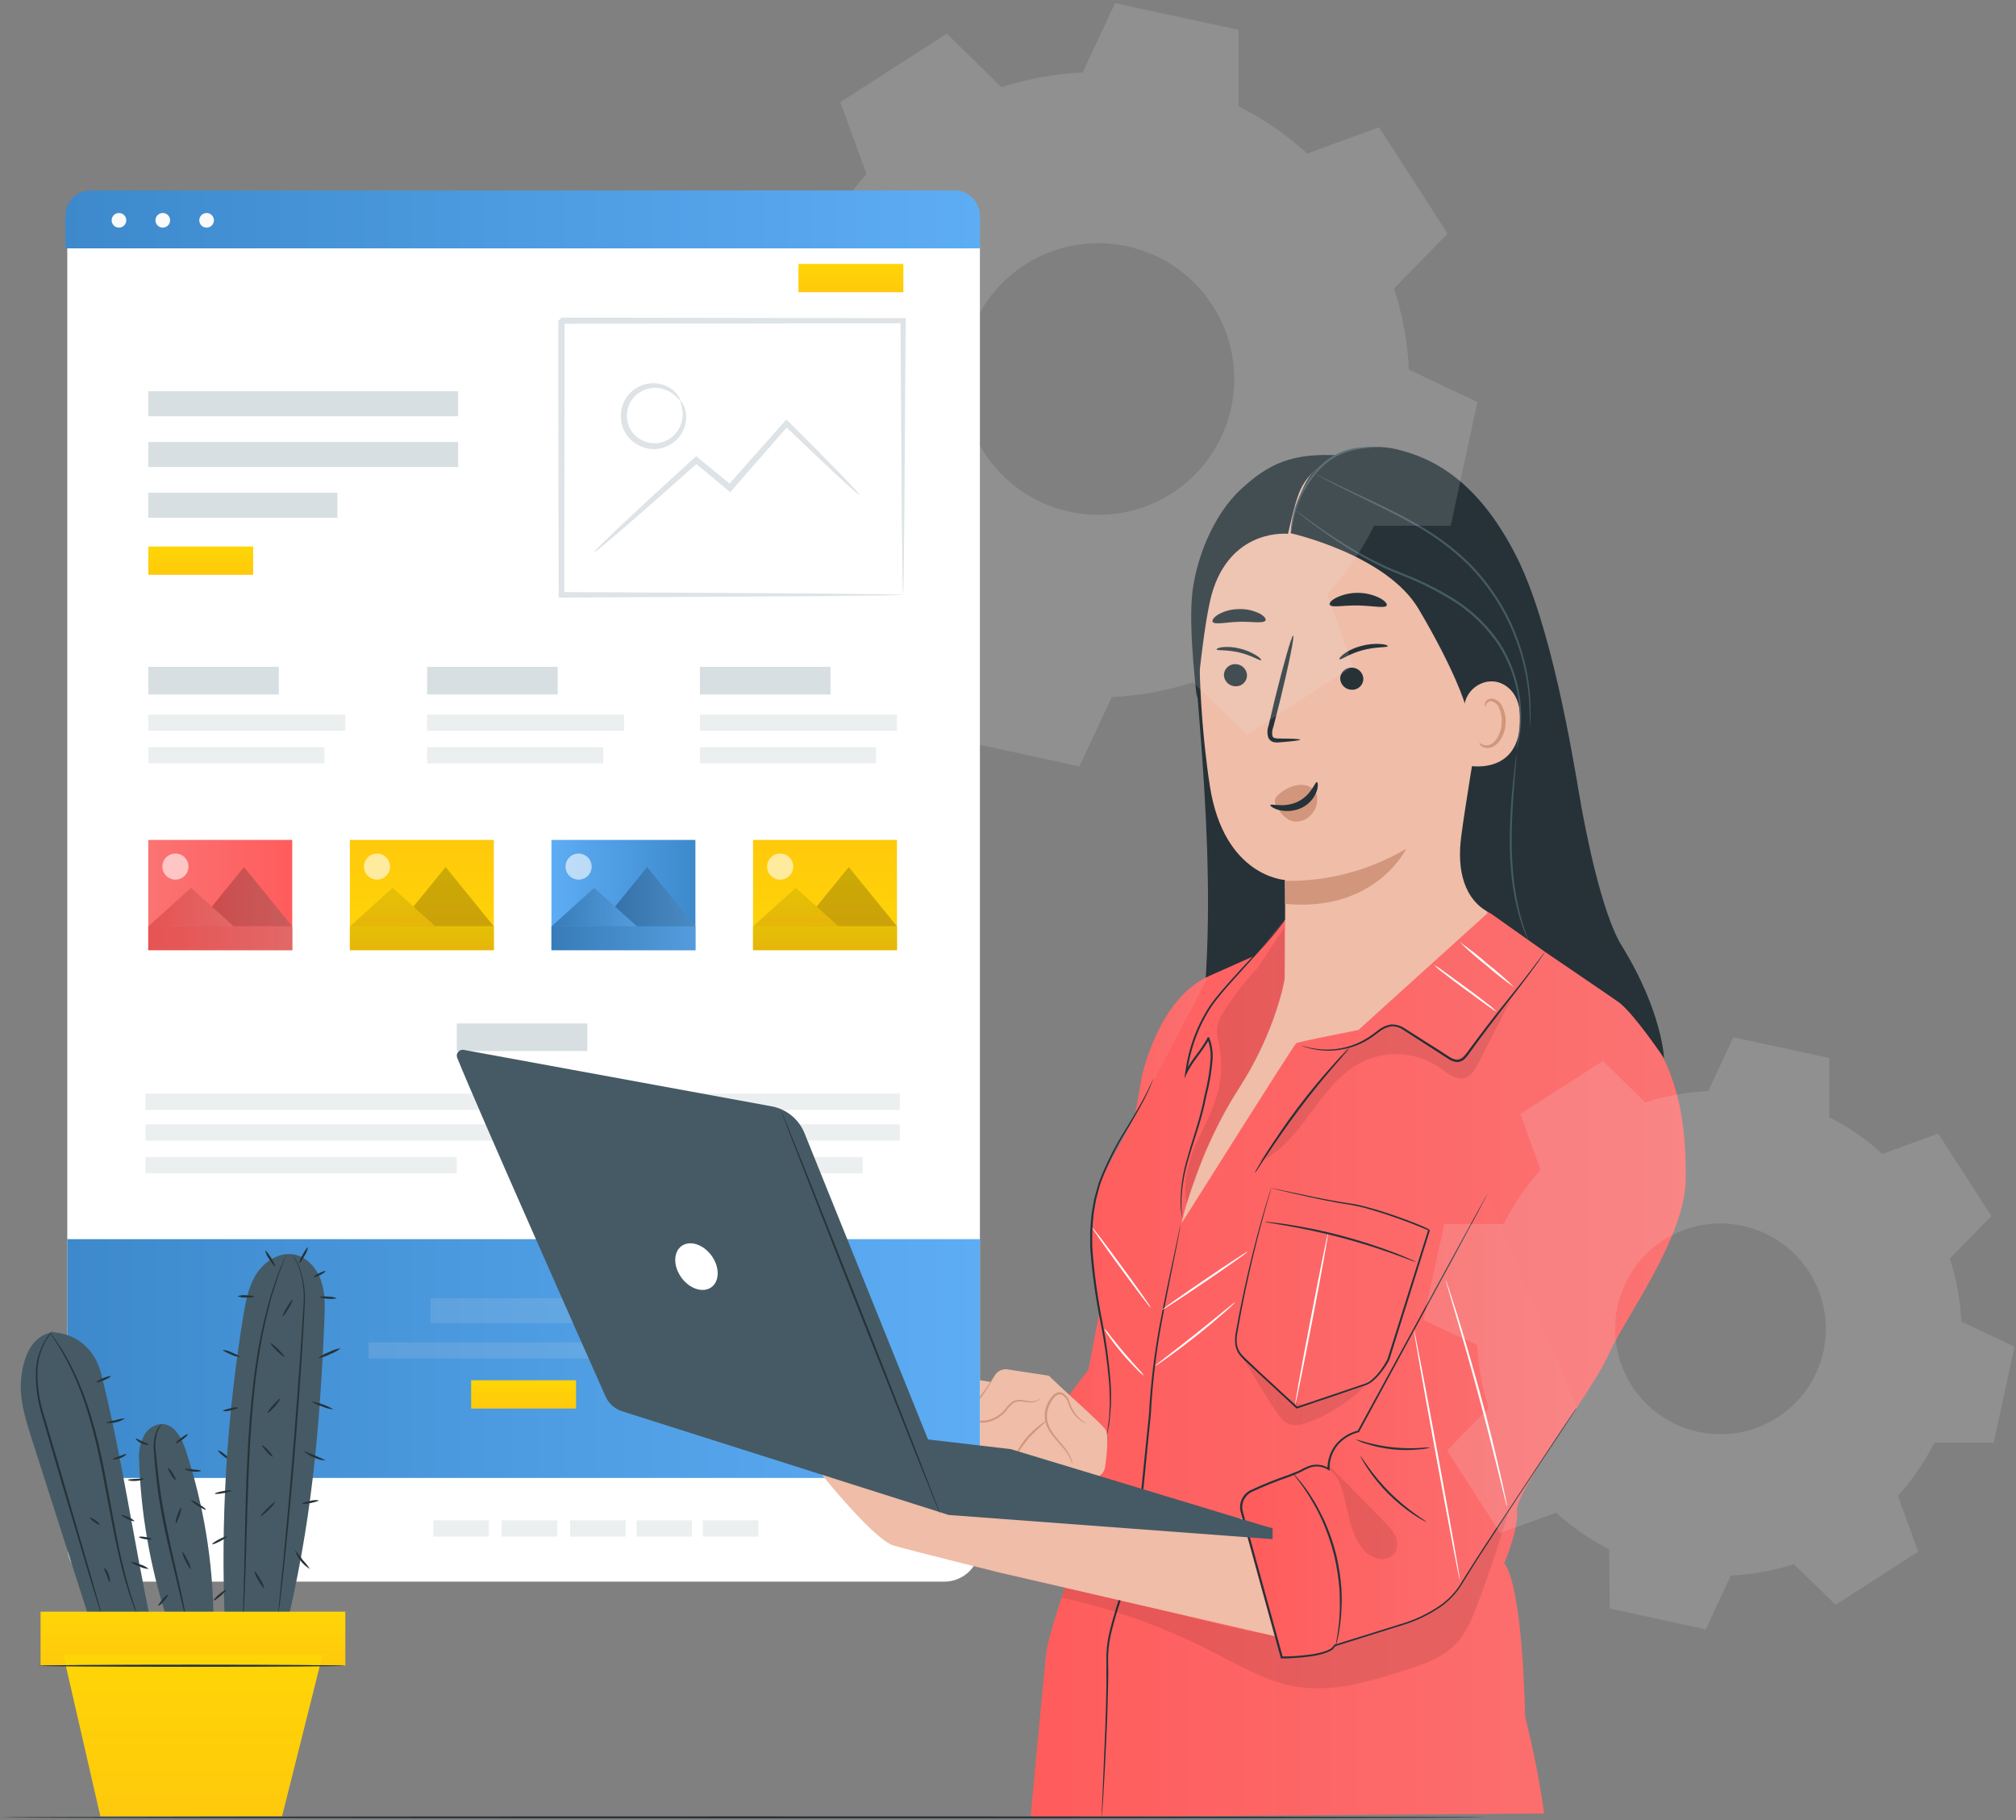 <?xml version="1.0" encoding="UTF-8"?> <svg xmlns="http://www.w3.org/2000/svg" width="566" height="511" viewBox="0 0 566 511" fill="none"><rect x="0" y="0" width="566" height="511" fill="#808080" stroke="none"/><path d="M393.188 207.791L335.505 187.112C339.281 232.105 342.949 278.218 330.988 321.753C329.693 326.465 328.55 332.364 332.294 335.499C334.536 337.371 337.736 337.436 340.663 337.349C346.642 337.168 352.61 336.729 358.567 336.032C364.901 335.303 371.627 334.062 376.166 329.556C379.942 325.769 381.466 320.349 382.696 315.157C391.314 280.055 394.848 243.897 393.188 207.791Z" fill="#263238"></path><path d="M298.751 393.508L305.586 384.551L310.157 360.607L320.561 302.326C320.561 302.326 325.143 280.406 339.281 274.126L342.274 332.353L313.433 405.524L298.751 393.508Z" fill="url(#paint0_linear)"></path><path d="M360.744 258.28L352.244 268.336L339.282 274.104C339.282 274.104 310.745 328.609 310.026 329.121C309.308 329.632 304.683 345.174 307.229 358.419C309.776 371.665 311.583 388.991 311.3 401.464C311.017 413.937 294.702 454.968 293.701 464.393C292.7 473.818 289.348 510.245 289.348 510.245L433.533 509.157C432.225 500 430.438 490.918 428.179 481.948C428.179 481.948 427.667 445.771 422.323 438.893C422.323 438.893 426.394 429.467 425.893 424.124C425.392 418.78 447.29 390.243 451.622 380.306C455.954 370.37 473.019 347.656 473.269 331.396C473.52 315.135 470.973 301.335 462.821 290.125C454.669 278.915 439.9 271.275 433.784 267.204L421.812 251.913L360.744 258.28Z" fill="url(#paint1_linear)"></path><path d="M309.34 510.245C309.326 510.101 309.326 509.955 309.34 509.81C309.34 509.494 309.34 509.07 309.34 508.526C309.34 507.372 309.46 505.729 309.547 503.617C309.732 499.329 309.982 493.169 310.298 485.572C310.429 481.763 310.57 477.584 310.625 473.1C310.625 470.923 310.625 468.55 310.625 466.167C310.579 463.687 310.824 461.211 311.354 458.788C312.578 453.644 314.153 448.589 316.066 443.66C317.047 441.061 317.879 438.408 318.559 435.715C318.829 434.327 319.015 432.924 319.114 431.514L319.538 427.16C320.126 421.37 320.692 415.722 321.236 410.258C321.519 407.526 321.78 404.816 322.052 402.215C322.324 399.614 322.651 397.024 322.727 394.509C323.337 385.615 324.548 376.772 326.351 368.041C327.821 360.553 329.17 354.523 330.041 350.344C330.476 348.287 330.814 346.676 331.042 345.544L331.314 344.293C331.339 344.148 331.376 344.006 331.423 343.868C331.417 344.014 331.399 344.16 331.369 344.303C331.314 344.619 331.249 345.033 331.162 345.566C330.944 346.654 330.639 348.319 330.259 350.398C329.453 354.588 328.169 360.618 326.743 368.117C324.994 376.868 323.823 385.724 323.239 394.629C323.173 397.154 322.814 399.712 322.575 402.346C322.335 404.979 322.052 407.657 321.78 410.389L320.093 427.302L319.669 431.655C319.563 433.088 319.37 434.512 319.092 435.921C318.415 438.639 317.575 441.314 316.578 443.932C314.664 448.836 313.086 453.865 311.854 458.984C311.33 461.364 311.078 463.795 311.103 466.232C311.18 468.638 311.169 470.956 311.103 473.198C311.027 477.682 310.864 481.905 310.712 485.67C310.385 493.289 310.037 499.46 309.786 503.715C309.645 505.827 309.536 507.47 309.46 508.624C309.416 509.161 309.384 509.585 309.362 509.897C309.36 510.014 309.353 510.13 309.34 510.245Z" fill="#263238"></path><path d="M331.793 343.357C331.793 342.192 336.908 322.438 347.596 305.928C358.284 289.418 360.656 275.008 360.656 275.008L360.831 253.698L361.745 256.44L415.945 248.582L417.588 256.419L381.314 289.189C381.314 289.189 364.553 292.454 363.9 292.911C363.247 293.368 331.793 343.357 331.793 343.357Z" fill="#EFBDA8"></path><path d="M433.783 267.226C433.647 267.491 433.487 267.742 433.304 267.977C432.978 268.467 432.488 269.185 431.846 270.088C430.562 271.906 428.646 274.496 426.219 277.652C423.792 280.809 420.843 284.52 417.665 288.71C416.076 290.811 414.4 293.064 412.767 295.349C412.357 295.962 411.902 296.544 411.407 297.091C410.866 297.69 410.129 298.076 409.328 298.179C408.523 298.185 407.733 297.958 407.053 297.526C406.378 297.134 405.769 296.72 405.127 296.307L397.661 291.518C396.453 290.745 395.277 289.962 394.113 289.254C393.058 288.492 391.777 288.108 390.477 288.166C389.253 288.391 388.106 288.927 387.147 289.722C386.168 290.462 385.199 291.213 384.187 291.834C382.314 292.983 380.272 293.832 378.135 294.348C375.053 295.12 371.836 295.195 368.721 294.566C368.233 294.476 367.749 294.36 367.274 294.217C366.86 294.098 366.512 294 366.185 293.891C365.898 293.805 365.62 293.688 365.358 293.542C365.65 293.604 365.937 293.684 366.218 293.782C366.501 293.869 366.849 293.956 367.306 294.054C367.784 294.176 368.267 294.274 368.754 294.348C371.836 294.891 374.999 294.761 378.027 293.967C380.112 293.43 382.101 292.574 383.926 291.431C384.905 290.822 385.841 290.082 386.842 289.32C387.861 288.459 389.089 287.881 390.401 287.644C391.813 287.554 393.215 287.937 394.385 288.732C395.571 289.461 396.736 290.223 397.955 290.996L405.421 295.774C406.694 296.546 407.924 297.624 409.273 297.558C409.939 297.474 410.551 297.149 410.993 296.644C411.473 296.119 411.913 295.559 412.31 294.968C413.975 292.65 415.64 290.43 417.24 288.34C420.44 284.161 423.433 280.482 425.947 277.359C428.461 274.235 430.366 271.677 431.704 269.903L433.261 267.857C433.422 267.637 433.597 267.426 433.783 267.226Z" fill="#263238"></path><path d="M352.244 329.404C352.46 328.863 352.73 328.346 353.049 327.858C353.593 326.89 354.431 325.497 355.487 323.799C357.664 320.403 360.689 315.799 364.379 310.924C368.068 306.048 371.649 301.836 374.348 298.875C375.698 297.395 376.808 296.22 377.613 295.425C377.999 294.991 378.422 294.59 378.876 294.228C378.554 294.706 378.189 295.154 377.787 295.567C376.993 296.492 375.937 297.689 374.675 299.137C372.074 302.162 368.536 306.407 364.879 311.272C361.223 316.137 358.077 320.686 355.879 324.016C354.79 325.627 353.952 326.955 353.288 327.978C352.98 328.482 352.631 328.958 352.244 329.404Z" fill="#263238"></path><path d="M356.924 333.583H357.13L357.751 333.714L360.156 334.225C362.268 334.682 365.358 335.314 369.298 336.152C371.268 336.544 373.456 336.968 375.828 337.382C377.026 337.588 378.266 337.762 379.562 337.958C380.857 338.154 382.195 338.481 383.556 338.84C386.277 339.536 389.128 340.451 392.099 341.485C393.591 342.007 395.103 342.573 396.649 343.172C397.422 343.476 398.194 343.781 398.978 344.118L400.142 344.63L400.73 344.913L401.035 345.076L401.187 345.174L401.263 345.239C401.336 345.306 401.386 345.393 401.405 345.49V345.555L390.042 381.841C389.417 383.01 388.689 384.121 387.866 385.16C387.044 386.261 386.078 387.246 384.992 388.088C384.59 388.395 384.142 388.637 383.665 388.806L382.315 389.264L379.638 390.167L374.392 391.984L364.183 395.413L364.031 395.467L363.911 395.358L353.234 385.465L350.709 383.114C349.854 382.361 349.04 381.561 348.271 380.72C347.515 379.851 347.017 378.788 346.835 377.651C346.692 376.565 346.714 375.465 346.9 374.386C348.358 366.049 350.002 358.746 351.493 352.684C352.984 346.622 354.355 341.8 355.324 338.535L356.477 334.78L356.793 333.823C356.824 333.709 356.868 333.6 356.924 333.496C356.924 333.496 356.924 333.616 356.848 333.833C356.771 334.051 356.684 334.399 356.575 334.813L355.487 338.579C354.573 341.844 353.256 346.665 351.808 352.727C350.361 358.79 348.761 366.103 347.357 374.407C347.178 375.439 347.156 376.493 347.292 377.531C347.462 378.581 347.93 379.559 348.641 380.35C349.392 381.173 350.188 381.954 351.025 382.69L353.561 385.128L364.248 394.999H363.976L374.174 391.549L379.464 389.764L382.141 388.861L383.491 388.404C383.909 388.251 384.302 388.034 384.655 387.762C385.696 386.947 386.626 386 387.419 384.943C388.205 383.916 388.9 382.824 389.498 381.678L400.937 345.414L401.144 345.49C395.395 343.017 389.491 340.923 383.469 339.221C382.119 338.862 380.791 338.557 379.518 338.328C378.245 338.1 376.971 337.937 375.774 337.719C373.391 337.294 371.203 336.848 369.244 336.435C365.304 335.597 362.224 334.878 360.123 334.378L357.729 333.79L357.12 333.627C356.989 333.616 356.913 333.594 356.924 333.583Z" fill="#263238"></path><g opacity="0.3"><path opacity="0.3" d="M358.11 459.278C345.507 457.373 327.995 452.116 313.629 449.113C308.502 448.024 304.062 446.805 298.936 445.739L298.054 448.579C312.611 451.72 326.697 456.743 339.956 463.522C347.923 467.604 355.824 472.371 364.684 473.666C374.598 475.124 384.557 472.077 394.069 469.062C399.511 467.353 405.116 465.492 408.958 461.357C411.668 458.429 413.213 454.641 414.639 450.919C418.39 441.073 421.674 431.06 424.489 420.88C407.38 440.101 383.545 463.131 358.11 459.278Z" fill="black"></path></g><path d="M417.534 335.237L381.314 401.845C381.314 401.845 372.911 403.532 372.911 412.424C372.911 412.424 369.984 410.084 365.728 412.62C362.996 414.241 355.302 416.407 351.046 418.682C350.028 419.222 349.226 420.094 348.77 421.153C348.315 422.212 348.235 423.394 348.543 424.505L359.786 465.351C359.786 465.351 373.445 465.351 374.653 461.966L393.383 456.1C393.383 456.1 405.475 452.933 410.155 444.857C414.835 436.781 442.719 395.25 442.719 395.25" fill="url(#paint2_linear)"></path><path d="M442.719 395.25C442.719 395.25 442.643 395.402 442.468 395.674C442.294 395.946 442.022 396.349 441.696 396.871L438.648 401.497L427.242 418.736C424.815 422.437 422.138 426.507 419.254 430.926C416.37 435.345 413.268 440.09 410.155 445.238C408.454 447.884 406.182 450.115 403.505 451.768C400.743 453.543 397.766 454.958 394.646 455.98L374.74 462.227L374.914 462.053C374.617 462.686 374.115 463.201 373.488 463.511C372.906 463.821 372.293 464.069 371.66 464.251C370.4 464.63 369.112 464.903 367.807 465.068C365.148 465.428 362.469 465.617 359.786 465.634H359.568V465.427L353.223 442.375C352.077 438.232 350.948 434.129 349.838 430.066C349.294 428.02 348.75 426.061 348.206 423.993C348.036 422.913 348.2 421.806 348.677 420.822C349.154 419.838 349.919 419.023 350.872 418.486C354.517 416.783 358.252 415.279 362.06 413.98C362.975 413.621 363.878 413.262 364.749 412.892C365.601 412.409 366.484 411.983 367.393 411.618C368.333 411.27 369.341 411.146 370.338 411.257C371.334 411.369 372.29 411.713 373.129 412.261L372.694 412.467C372.647 409.899 373.511 407.397 375.132 405.404C376.749 403.529 378.916 402.212 381.324 401.638L381.15 401.769C391.969 381.961 401.056 365.331 407.434 353.631L414.889 340.07C415.76 338.513 416.424 337.327 416.881 336.489L417.403 335.586C417.457 335.479 417.519 335.377 417.588 335.281C417.588 335.281 417.588 335.39 417.436 335.597L416.946 336.533C416.511 337.371 415.858 338.579 415.031 340.146C413.322 343.313 410.841 347.928 407.706 353.772L381.586 402.008V402.106H381.466C379.173 402.664 377.111 403.923 375.567 405.709C374.027 407.607 373.213 409.991 373.271 412.435V412.946L372.846 412.641C372.077 412.151 371.205 411.847 370.298 411.752C369.391 411.658 368.475 411.776 367.622 412.097C366.735 412.457 365.873 412.875 365.043 413.349C364.15 413.773 363.236 414.143 362.311 414.503C358.528 415.794 354.818 417.291 351.199 418.987C350.347 419.468 349.663 420.199 349.237 421.079C348.811 421.96 348.664 422.95 348.815 423.917C349.283 425.865 349.903 427.911 350.437 429.925C351.547 433.981 352.675 438.087 353.822 442.245C355.998 450.135 358.121 457.874 360.156 465.285L359.895 465.079C362.552 465.069 365.206 464.887 367.84 464.534C369.117 464.367 370.38 464.102 371.616 463.74C372.209 463.568 372.781 463.335 373.325 463.043C373.839 462.797 374.256 462.388 374.511 461.879L374.566 461.759H374.685L394.591 455.555C397.658 454.547 400.583 453.154 403.298 451.409C405.918 449.799 408.148 447.628 409.829 445.053C412.963 439.905 416.087 435.17 418.971 430.752L427.025 418.595L438.452 401.344L441.565 396.762L442.381 395.587C442.61 395.326 442.719 395.25 442.719 395.25Z" fill="#263238"></path><path d="M423.118 423.035C423.017 422.833 422.948 422.616 422.911 422.393C422.78 421.914 422.628 421.305 422.432 420.543C422.007 418.845 421.442 416.527 420.734 413.676C419.308 407.896 417.295 399.908 414.922 391.125C412.55 382.342 410.264 374.429 408.577 368.705L406.585 361.924L406.052 360.085C405.979 359.87 405.931 359.647 405.911 359.421C406.018 359.621 406.102 359.833 406.161 360.052L406.792 361.859C407.326 363.448 408.066 365.744 408.969 368.585C410.754 374.277 413.094 382.189 415.499 390.972C417.904 399.755 419.852 407.777 421.159 413.588C421.822 416.494 422.345 418.856 422.682 420.489L423.052 422.372C423.089 422.591 423.111 422.813 423.118 423.035Z" fill="white"></path><path d="M409.905 443.856C409.753 443.856 406.727 428.107 403.157 408.626C399.587 389.144 396.801 373.308 396.953 373.276C397.106 373.243 400.131 389.024 403.712 408.517C407.293 428.009 410.057 443.834 409.905 443.856Z" fill="white"></path><path d="M350.295 351.41C350.382 351.541 345.071 355.307 338.443 359.823C331.815 364.34 326.352 367.888 326.264 367.758C326.177 367.627 331.489 363.861 338.117 359.355C344.745 354.85 350.208 351.28 350.295 351.41Z" fill="white"></path><path d="M346.769 365.624C346.543 365.931 346.28 366.209 345.985 366.452C345.452 366.963 344.679 367.671 343.7 368.53C341.741 370.261 338.998 372.59 335.874 375.06C332.751 377.531 329.867 379.697 327.744 381.21C326.656 381.972 325.818 382.57 325.209 382.973C324.902 383.197 324.574 383.39 324.229 383.55C324.478 383.26 324.763 383.004 325.078 382.788L327.505 380.883C329.573 379.294 332.413 377.096 335.526 374.614C338.639 372.133 341.425 369.869 343.439 368.215L345.844 366.277C346.122 366.02 346.433 365.801 346.769 365.624Z" fill="white"></path><path d="M323.086 367.17C322.956 367.268 319.168 362.294 314.63 356.08C310.091 349.865 306.5 344.739 306.63 344.641C306.761 344.543 310.538 349.517 315.087 355.742C319.636 361.968 323.228 367.083 323.086 367.17Z" fill="white"></path><path d="M321.204 386.249C320.496 385.77 319.849 385.208 319.277 384.573C318.189 383.484 316.643 381.895 315.087 380.056C313.531 378.217 312.225 376.475 311.332 375.169C310.805 374.501 310.362 373.77 310.015 372.993C310.63 373.578 311.181 374.228 311.659 374.93C312.627 376.171 313.977 377.858 315.522 379.686C317.068 381.515 318.515 383.136 319.56 384.301C320.171 384.894 320.722 385.547 321.204 386.249Z" fill="white"></path><path d="M420.19 284.085C419.254 283.549 418.36 282.945 417.512 282.278L411.243 277.707C408.795 275.911 406.607 274.257 405.051 273.016C404.172 272.388 403.356 271.678 402.613 270.894C403.553 271.418 404.449 272.018 405.29 272.69L411.581 277.25C414.03 279.046 416.228 280.7 417.785 281.941C418.657 282.572 419.463 283.29 420.19 284.085Z" fill="white"></path><path d="M425.153 277.206C422.419 275.307 419.795 273.254 417.295 271.057C414.672 268.999 412.165 266.797 409.785 264.462C412.525 266.361 415.153 268.417 417.654 270.622C420.276 272.673 422.78 274.871 425.153 277.206Z" fill="white"></path><path d="M372.857 346.273C373.009 346.273 371.072 357.157 368.504 370.424C365.935 383.691 363.758 394.488 363.606 394.466C363.454 394.444 365.402 383.582 367.959 370.315C370.517 357.048 372.705 346.186 372.857 346.273Z" fill="white"></path><path d="M400.414 427.269C400.085 427.16 399.77 427.01 399.478 426.823C398.88 426.507 398.052 426.007 397.04 425.354C394.436 423.618 392.008 421.631 389.792 419.422C387.577 417.21 385.59 414.782 383.86 412.174C383.207 411.172 382.707 410.345 382.391 409.746C382.2 409.454 382.053 409.135 381.956 408.8C382.032 408.8 382.804 410.019 384.198 411.945C386.005 414.463 388.01 416.832 390.194 419.03C392.395 421.208 394.76 423.213 397.269 425.027C399.206 426.409 400.469 427.182 400.414 427.269Z" fill="#263238"></path><path d="M401.612 406.373C400.608 406.684 399.57 406.87 398.521 406.928C393.462 407.448 388.35 406.907 383.512 405.339C382.497 405.065 381.52 404.662 380.606 404.141C380.606 404.065 381.771 404.457 383.632 404.958C386.043 405.62 388.503 406.085 390.989 406.351C393.48 406.609 395.987 406.671 398.488 406.536C399.525 406.42 400.568 406.366 401.612 406.373Z" fill="#263238"></path><path d="M323.783 302.902C323.77 302.992 323.744 303.08 323.707 303.164L323.413 303.904C323.173 304.557 322.76 305.503 322.205 306.701C321.116 309.106 319.234 312.458 316.817 316.496C313.872 321.17 311.365 326.107 309.33 331.243L308.938 332.332L308.611 333.42C308.404 334.182 308.187 334.965 307.98 335.749C307.748 336.536 307.577 337.341 307.468 338.154C307.338 338.971 307.196 339.798 307.055 340.636C306.859 342.312 306.75 344.031 306.652 345.773C306.652 346.643 306.652 347.525 306.652 348.417C306.652 349.31 306.652 350.191 306.728 351.084C307.257 357.875 308.194 364.628 309.536 371.306C310.601 376.75 311.35 382.252 311.778 387.783C311.996 390.134 311.887 392.289 311.92 394.172C311.767 396.044 311.68 397.666 311.517 398.983C311.354 400.299 311.114 401.257 310.984 401.986L310.831 402.759C310.817 402.849 310.792 402.937 310.755 403.02C310.744 402.93 310.744 402.839 310.755 402.748C310.755 402.545 310.788 402.284 310.853 401.965C310.951 401.235 311.093 400.223 311.278 398.961C311.463 397.698 311.463 396.033 311.582 394.161C311.517 392.289 311.582 390.156 311.354 387.805C310.866 382.3 310.081 376.824 309.003 371.404C307.636 364.747 306.684 358.011 306.152 351.236C306.075 350.333 306.064 349.44 306.075 348.537C306.086 347.634 306.075 346.763 306.075 345.871C306.184 344.118 306.293 342.377 306.489 340.679C306.641 339.841 306.783 339.003 306.924 338.176C307.033 337.352 307.204 336.537 307.436 335.738C307.664 334.944 307.882 334.16 308.1 333.387L308.426 332.234C308.557 331.853 308.698 331.483 308.829 331.145C310.891 325.99 313.442 321.044 316.447 316.376C318.896 312.338 320.801 309.03 321.976 306.657C322.553 305.471 322.999 304.557 323.282 303.914C323.413 303.621 323.522 303.392 323.62 303.196C323.656 303.089 323.711 302.989 323.783 302.902Z" fill="#263238"></path><path d="M360.744 258.28L360.602 258.508L360.167 259.139C359.786 259.705 359.166 260.5 358.349 261.501C356.706 263.515 354.213 266.323 351.068 269.773C349.512 271.514 347.803 273.408 345.953 275.454C344.103 277.5 342.187 279.742 340.348 282.245C336.587 287.902 334.177 294.348 333.306 301.085L332.773 300.932C333.65 299.267 334.674 297.683 335.831 296.198C336.419 295.404 337.007 294.609 337.551 293.804C337.823 293.401 338.095 292.998 338.334 292.585L338.693 291.964L338.868 291.649L338.944 291.486V291.409L339.009 291.311C339.044 291.269 339.09 291.237 339.142 291.218C339.193 291.199 339.249 291.194 339.303 291.203C339.353 291.211 339.401 291.232 339.443 291.262C339.484 291.292 339.518 291.331 339.542 291.377V291.442V291.529L339.608 291.703L339.738 292.051C339.836 292.276 339.912 292.509 339.967 292.748C340.109 293.218 340.215 293.698 340.282 294.185C340.436 295.134 340.498 296.096 340.468 297.058C340.212 300.665 339.614 304.24 338.683 307.735C337.409 314.526 335.08 320.338 333.698 325.333C332.483 329.251 331.806 333.315 331.684 337.414C331.669 338.526 331.72 339.639 331.837 340.745C331.837 341.093 331.913 341.387 331.935 341.604C331.951 341.705 331.951 341.808 331.935 341.909C331.603 340.434 331.438 338.926 331.445 337.414C331.484 333.283 332.111 329.179 333.306 325.225C334.645 320.186 336.919 314.341 338.16 307.626C339.069 304.161 339.651 300.62 339.902 297.047C339.927 296.118 339.865 295.189 339.717 294.272C339.651 293.807 339.55 293.349 339.412 292.9C339.364 292.673 339.295 292.451 339.205 292.236L339.074 291.91L339.02 291.747V291.66C339.107 291.66 338.802 291.736 339.227 291.551C339.042 291.453 339.488 291.671 339.434 291.66V291.736L339.412 291.856L339.238 292.193L338.868 292.835C338.606 293.26 338.345 293.673 338.062 294.076C337.507 294.892 336.919 295.687 336.332 296.492C335.197 297.943 334.192 299.491 333.328 301.117L332.523 302.815L332.795 300.965C333.678 294.14 336.141 287.614 339.989 281.908C341.85 279.383 343.82 277.174 345.659 275.117C347.498 273.06 349.251 271.188 350.84 269.468C354.018 266.051 356.553 263.286 358.23 261.327C359.068 260.337 359.71 259.575 360.123 259.031L360.602 258.432C360.667 258.334 360.733 258.269 360.744 258.28Z" fill="#263238"></path><path d="M362.997 413.61C363.14 413.716 363.268 413.84 363.377 413.98L364.39 415.123C364.931 415.716 365.436 416.342 365.902 416.995C366.458 417.757 367.143 418.595 367.764 419.596C368.384 420.597 369.124 421.686 369.777 422.916C370.43 424.146 371.116 425.462 371.801 426.877C373.193 429.986 374.315 433.208 375.154 436.509C375.935 439.824 376.434 443.199 376.645 446.598C376.645 448.166 376.764 449.657 376.645 451.05C376.625 452.345 376.538 453.638 376.383 454.924C376.307 456.111 376.09 457.166 375.948 458.091C375.833 458.887 375.673 459.676 375.469 460.453L375.099 461.933C375.07 462.111 375.015 462.283 374.936 462.445C374.927 462.265 374.945 462.086 374.99 461.912C375.066 461.498 375.154 461.008 375.251 460.41C375.349 459.811 375.534 458.973 375.632 458.037C375.73 457.101 375.937 456.067 375.992 454.881C376.046 453.694 376.187 452.432 376.177 451.039C376.166 449.646 376.177 448.187 376.09 446.631C375.852 443.269 375.343 439.931 374.566 436.651C373.742 433.381 372.65 430.185 371.301 427.095C370.637 425.691 370.038 424.341 369.342 423.144C368.645 421.947 368.036 420.815 367.404 419.825C366.773 418.834 366.153 417.953 365.63 417.191C365.108 416.429 364.607 415.776 364.194 415.265L363.269 414.056C363.161 413.919 363.07 413.769 362.997 413.61Z" fill="#263238"></path><path d="M397.552 354.327C396.988 354.193 396.438 354.007 395.908 353.772L391.479 352.151C387.724 350.79 382.5 349.06 376.623 347.503C370.746 345.947 365.336 344.848 361.386 344.162L356.728 343.378C356.151 343.312 355.579 343.203 355.019 343.052C355.601 343.034 356.184 343.071 356.76 343.161C357.849 343.27 359.47 343.476 361.451 343.77C366.583 344.558 371.669 345.618 376.688 346.948C381.758 348.289 386.754 349.898 391.653 351.77C393.514 352.499 395.005 353.108 396.006 353.576C396.542 353.782 397.059 354.033 397.552 354.327Z" fill="#263238"></path><g opacity="0.3"><path opacity="0.3" d="M391.653 431.089C390.856 429.618 389.818 428.29 388.584 427.16L372.955 411.248V412.424C376.427 414.786 377.167 419.574 378.168 423.656C379.17 427.737 380.04 432.101 382.881 435.203C384.003 436.509 385.54 437.389 387.234 437.696C388.074 437.839 388.936 437.745 389.725 437.424C390.514 437.103 391.197 436.567 391.697 435.878C392.086 435.139 392.286 434.314 392.279 433.478C392.271 432.642 392.056 431.821 391.653 431.089Z" fill="black"></path></g><g opacity="0.3"><path opacity="0.3" d="M370.18 393.345C368.515 394.128 366.661 394.419 364.836 394.183C363.291 393.679 361.901 392.787 360.798 391.593L347.792 379.74C351.514 385.182 354.497 390.755 358.219 396.229C359.22 397.709 360.33 399.266 362.006 399.875C363.682 400.485 365.707 399.951 367.448 399.287C373.704 396.881 379.363 393.145 384.035 388.338L370.18 393.345Z" fill="black"></path></g><g opacity="0.3"><path opacity="0.3" d="M353.844 326.128C366.001 320.305 370.376 304.132 382.446 298.114C385.924 296.43 389.788 295.706 393.64 296.016C397.491 296.326 401.19 297.659 404.354 299.877C406.444 301.379 408.762 303.381 411.244 302.674C413.116 302.141 414.193 300.236 415.075 298.505C418.093 292.599 421.112 286.686 424.13 280.765L412.256 294.761C411.497 295.855 410.423 296.69 409.176 297.156C406.781 297.776 405.051 295.088 402.842 293.989C395.963 290.56 391.131 286.24 387.3 289.135C387.3 289.135 380.606 293.738 377.929 294.228L353.844 325.671" fill="black"></path></g><g opacity="0.3"><path opacity="0.3" d="M333.143 337.969C332.141 332.615 333.339 326.694 335.548 321.72C337.757 316.746 340.533 311.925 341.893 306.679C342.981 302.457 343.134 298.047 342.339 293.76C341.958 291.758 341.382 289.722 341.817 287.731C342.154 286.47 342.706 285.277 343.449 284.204C346.199 279.802 349.378 275.682 352.94 271.906L360.558 260.478C360.558 260.478 360.885 273.756 360.635 275.008C359.824 278.941 358.733 282.811 357.37 286.588C355.13 292.754 352.241 298.665 348.75 304.219C344.641 310.613 341.063 317.333 338.051 324.31L333.143 337.969Z" fill="black"></path></g><path d="M381.314 289.189C365.892 285.554 361.157 277.881 360.972 264.32L360.744 247.059C360.744 247.059 343.667 246.177 339.684 220.742C337.703 208.095 335.983 187.656 337.094 170.678C338.084 155.441 353.93 128.536 369.113 130.18L410.841 150.478C413.066 150.72 415.121 151.787 416.598 153.47C418.074 155.152 418.867 157.327 418.818 159.566L415.553 258.138" fill="#EFBDA8"></path><path d="M343.613 189.408C343.612 190.252 343.938 191.063 344.522 191.672C345.107 192.281 345.904 192.64 346.747 192.673C347.162 192.707 347.58 192.658 347.976 192.528C348.371 192.397 348.736 192.189 349.05 191.915C349.364 191.641 349.619 191.307 349.801 190.932C349.983 190.558 350.088 190.151 350.11 189.735C350.111 188.893 349.787 188.083 349.205 187.475C348.623 186.866 347.828 186.506 346.987 186.47C346.571 186.437 346.154 186.488 345.758 186.618C345.363 186.749 344.997 186.957 344.683 187.231C344.369 187.505 344.112 187.838 343.929 188.212C343.745 188.586 343.638 188.993 343.613 189.408Z" fill="#263238"></path><path d="M341.588 182.388C341.937 182.693 344.505 182.388 347.912 183.183C351.318 183.977 353.648 185.534 354.05 185.36C354.257 185.36 353.92 184.816 352.907 184.13C351.412 183.18 349.767 182.489 348.042 182.084C346.385 181.652 344.662 181.53 342.96 181.725C341.839 181.931 341.414 182.236 341.588 182.388Z" fill="#263238"></path><path d="M376.263 190.388C376.263 191.234 376.59 192.046 377.177 192.655C377.764 193.264 378.564 193.622 379.409 193.653C379.824 193.686 380.241 193.635 380.635 193.504C381.03 193.373 381.395 193.165 381.708 192.891C382.022 192.617 382.277 192.284 382.46 191.91C382.642 191.536 382.748 191.13 382.772 190.714C382.772 189.871 382.446 189.059 381.862 188.451C381.278 187.842 380.48 187.483 379.637 187.449C379.222 187.417 378.804 187.467 378.409 187.598C378.013 187.729 377.648 187.937 377.334 188.211C377.02 188.484 376.763 188.818 376.579 189.191C376.396 189.565 376.288 189.972 376.263 190.388Z" fill="#263238"></path><path d="M376.133 185.12C376.644 185.24 378.897 183.52 382.576 182.541C386.255 181.561 389.291 181.833 389.607 181.452C389.77 181.289 389.193 180.974 387.865 180.821C385.939 180.663 384.001 180.851 382.141 181.376C380.328 181.825 378.62 182.624 377.112 183.727C376.133 184.522 375.894 185.066 376.133 185.12Z" fill="#263238"></path><path d="M365.028 207.67C365.004 207.475 362.797 207.367 359.241 207.349C358.343 207.362 357.48 207.295 357.252 206.698C357.069 205.791 357.165 204.849 357.529 203.998C358.102 201.733 358.697 199.378 359.331 196.897C361.803 186.816 363.473 178.568 363.066 178.466C362.658 178.363 360.325 186.485 357.852 196.555L356.173 203.674C355.738 204.814 355.724 206.071 356.132 207.221C356.295 207.529 356.527 207.796 356.809 208C357.091 208.205 357.416 208.342 357.76 208.4C358.27 208.473 358.786 208.479 359.298 208.417C362.848 208.128 365.032 207.878 365.028 207.67Z" fill="#263238"></path><path d="M360.743 247.309C372.709 247.52 384.499 244.404 394.798 238.308C394.798 238.308 386.211 256.223 360.743 253.763V247.309Z" fill="#D1967C"></path><path d="M358.819 223.213C361.12 221.091 364.07 219.998 366.42 220.463C367.217 220.576 367.961 220.927 368.555 221.469C369.15 222.012 369.567 222.72 369.753 223.503C369.901 224.512 369.805 225.543 369.472 226.507C369.139 227.471 368.578 228.341 367.838 229.043C367.105 229.792 366.168 230.311 365.144 230.534C364.119 230.757 363.052 230.675 362.073 230.298C360.535 229.412 359.294 228.089 358.51 226.497C358.209 226.073 358.013 225.585 357.935 225.071C357.918 224.75 357.972 224.428 358.094 224.131C358.216 223.833 358.403 223.566 358.64 223.349" fill="#D1967C"></path><path d="M369.734 219.581C369.173 219.446 368.279 223.115 364.46 225.029C360.642 226.942 356.82 225.519 356.664 226.03C356.555 226.25 357.369 226.961 359.017 227.413C361.179 227.963 363.466 227.741 365.482 226.786C367.417 225.856 368.914 224.208 369.654 222.192C370.163 220.635 369.993 219.621 369.734 219.581Z" fill="#263238"></path><path d="M373.282 169.785C373.717 170.699 377.156 169.905 381.303 169.992C385.449 170.079 388.867 170.874 389.335 169.992C389.531 169.557 388.867 168.719 387.441 167.935C385.549 166.984 383.465 166.476 381.348 166.449C379.23 166.423 377.134 166.879 375.219 167.783C373.771 168.523 373.086 169.339 373.282 169.785Z" fill="#263238"></path><path d="M340.5 174.661C341.273 175.456 344.277 174.661 347.879 174.574C351.482 174.487 354.551 175.096 355.258 174.269C355.563 173.856 355.073 173.061 353.745 172.31C351.887 171.37 349.818 170.924 347.738 171.015C345.672 171.029 343.645 171.584 341.861 172.626C340.598 173.453 340.174 174.313 340.5 174.661Z" fill="#263238"></path><path d="M455.333 265.572C449.793 256.615 445.265 234.292 443.361 222.984C441.456 211.676 435.438 175.39 425.795 156.322C416.152 137.254 404.8 129.549 393.666 126.545C389.443 125.289 384.967 125.141 380.671 126.117C376.374 127.093 372.401 129.16 369.135 132.117C364.107 136.612 362.387 149.716 362.387 149.716C362.387 149.716 389.259 155.691 398.303 171.015C408.697 188.614 411.222 197.462 411.222 197.462L414.585 207.094C414.585 207.094 411.428 225.727 410.231 234.945C409.034 244.164 410.917 252.707 418.503 256.44L433.74 267.226C433.74 267.226 453.678 280.776 454.593 281.473C458.848 284.738 467.196 297.112 467.196 297.112C467.196 297.112 466.663 283.889 455.333 265.572Z" fill="#263238"></path><path d="M361.614 149.879C361.614 149.879 346.247 148.192 340.566 165.606C338.008 173.453 336.038 196.08 336.038 196.08C336.038 196.08 333.796 178.078 334.623 167.783C335.45 157.487 340.576 144.513 348.456 137.309C356.075 130.31 362.605 127.024 376.264 127.862C376.264 127.862 369.886 130.038 366.381 135.252C364.629 137.896 363.867 140.106 361.614 149.879Z" fill="#263238"></path><path d="M411.026 198.801C411.298 193.174 417.426 189.43 422.301 192.271C424.979 193.827 427.036 196.94 426.785 202.904C426.132 218.838 410.275 214.876 410.264 214.43C410.264 214.114 410.689 205.396 411.026 198.801Z" fill="#EFBDA8"></path><path d="M415.379 208.563C415.455 208.563 415.651 208.77 416.108 209.01C416.756 209.318 417.498 209.361 418.176 209.129C419.885 208.585 421.441 205.973 421.616 203.111C421.71 201.746 421.498 200.378 420.995 199.106C420.862 198.61 420.612 198.153 420.265 197.774C419.919 197.395 419.486 197.105 419.003 196.929C418.687 196.83 418.345 196.846 418.039 196.973C417.733 197.1 417.481 197.331 417.327 197.625C417.099 198.061 417.186 198.376 417.099 198.409C417.012 198.442 416.772 198.126 416.925 197.473C417.029 197.081 417.263 196.736 417.589 196.494C418.046 196.189 418.602 196.068 419.145 196.156C419.793 196.315 420.389 196.636 420.879 197.089C421.368 197.542 421.734 198.113 421.942 198.746C422.563 200.151 422.828 201.688 422.715 203.22C422.486 206.43 420.723 209.369 418.361 209.935C417.93 210.042 417.48 210.051 417.045 209.96C416.609 209.87 416.2 209.683 415.847 209.412C415.39 208.955 415.325 208.596 415.379 208.563Z" fill="#D1967C"></path><path d="M387.3 125.543C387.3 125.663 385.123 125.543 381.651 126.055C379.635 126.329 377.674 126.916 375.839 127.796C373.62 128.918 371.639 130.459 370.006 132.335C366.973 135.729 364.764 139.778 363.552 144.165C362.627 147.539 362.518 149.727 362.398 149.716C362.368 149.204 362.387 148.69 362.453 148.181C362.589 146.795 362.826 145.42 363.16 144.067C364.285 139.571 366.489 135.417 369.581 131.965C372.607 128.396 376.898 126.137 381.553 125.663C382.941 125.509 384.337 125.439 385.733 125.456C386.257 125.432 386.782 125.461 387.3 125.543Z" fill="#455A64"></path><path d="M425.762 210.316C425.748 210.229 425.748 210.141 425.762 210.054L425.893 209.314C425.958 208.977 426.045 208.574 426.132 208.106C426.219 207.638 426.285 207.018 426.372 206.452C426.827 202.915 426.78 199.331 426.23 195.808C425.431 190.585 423.556 185.586 420.723 181.126C417.11 175.752 412.329 171.265 406.738 168C403.875 166.261 400.905 164.705 397.846 163.342C394.896 161.982 391.936 160.926 389.139 159.685C384.343 157.441 379.725 154.832 375.328 151.882C371.551 149.378 368.612 147.18 366.621 145.624C365.63 144.84 364.858 144.231 364.357 143.795L363.78 143.305C363.65 143.186 363.584 143.131 363.595 143.12L363.813 143.262L364.422 143.708L366.762 145.45C368.798 146.951 371.769 149.096 375.556 151.544C379.985 154.427 384.623 156.973 389.433 159.163C392.143 160.382 395.125 161.438 398.14 162.787C401.221 164.157 404.212 165.72 407.097 167.467C412.767 170.776 417.606 175.336 421.246 180.799C424.095 185.328 425.95 190.41 426.687 195.71C427.218 199.264 427.218 202.876 426.687 206.43L426.393 208.095C426.285 208.553 426.187 208.955 426.11 209.293L425.915 210.033C425.806 210.229 425.773 210.327 425.762 210.316Z" fill="#455A64"></path><path d="M429.452 204.308C429.444 204.221 429.444 204.134 429.452 204.047C429.452 203.84 429.452 203.59 429.452 203.285C429.452 202.61 429.528 201.631 429.452 200.357C429.366 191.444 427.327 182.657 423.477 174.618C420.66 168.76 416.902 163.403 412.353 158.76C407.717 154.2 402.473 150.303 396.768 147.18C391.566 144.198 386.657 141.902 382.62 139.91C378.582 137.918 375.23 136.307 372.977 135.11C371.888 134.533 370.996 134.022 370.408 133.717L369.744 133.336C369.665 133.295 369.592 133.244 369.527 133.184C369.527 133.184 369.614 133.184 369.777 133.282L370.463 133.608L373.075 134.914C375.349 136.003 378.68 137.624 382.794 139.54C386.908 141.455 391.827 143.763 397.073 146.723C402.834 149.846 408.128 153.763 412.8 158.358C417.386 163.051 421.17 168.467 423.999 174.389C426.271 179.236 427.903 184.358 428.853 189.626C429.479 193.172 429.767 196.768 429.713 200.368C429.713 201.642 429.593 202.632 429.56 203.296C429.56 203.601 429.506 203.851 429.495 204.058C429.491 204.143 429.477 204.227 429.452 204.308Z" fill="#455A64"></path><path d="M428.984 263.83C428.884 263.681 428.803 263.521 428.744 263.351L428.146 261.936C427.884 261.316 427.58 260.554 427.297 259.651C427.014 258.748 426.633 257.725 426.35 256.56C426.197 255.972 426.034 255.374 425.871 254.742C425.708 254.111 425.588 253.436 425.436 252.751C425.109 251.369 424.913 249.877 424.652 248.321C424.207 244.913 423.949 241.483 423.879 238.047C423.827 231.813 424.136 225.58 424.804 219.382C425.055 217.009 425.272 215.094 425.446 213.766C425.533 213.156 425.599 212.677 425.653 212.242C425.672 212.061 425.709 211.883 425.762 211.709C425.787 211.889 425.787 212.072 425.762 212.253L425.653 213.788C425.533 215.202 425.381 217.053 425.196 219.425C424.826 224.181 424.314 230.766 424.434 238.036C424.502 241.449 424.745 244.857 425.163 248.245C425.403 249.801 425.588 251.292 425.882 252.598C426.023 253.284 426.132 253.948 426.284 254.59L426.731 256.397C426.981 257.561 427.329 258.573 427.59 259.499C427.852 260.424 428.113 261.175 428.341 261.806C428.57 262.437 428.701 262.894 428.842 263.253C428.924 263.435 428.972 263.631 428.984 263.83Z" fill="#455A64"></path><path d="M357.294 429.141H357L356.162 429.076L352.897 428.782L340.979 427.585L323.315 425.724L301.668 423.547C293.984 422.785 286.659 422.208 279.987 421.827L270.508 421.24C269.777 421.194 269.05 421.1 268.331 420.957C267.955 420.889 267.589 420.772 267.243 420.608C266.891 420.436 266.602 420.158 266.416 419.814C265.845 418.602 265.344 417.36 264.914 416.092C263.14 411.401 261.649 407.581 260.68 404.892C260.201 403.597 259.831 402.574 259.592 401.834L259.309 401.029C259.273 400.941 259.248 400.85 259.232 400.757C259.232 400.757 259.232 400.833 259.363 401.018L259.69 401.791C259.994 402.52 260.397 403.532 260.919 404.816L265.327 415.961C265.757 417.196 266.255 418.406 266.818 419.585C266.967 419.857 267.195 420.077 267.471 420.217C267.779 420.35 268.1 420.449 268.429 420.51C269.148 420.646 269.875 420.73 270.606 420.761C273.566 420.902 276.755 421.12 280.085 421.316C286.768 421.664 294.114 422.219 301.798 422.981L323.446 425.158L341.11 427.128L353.016 428.499L356.281 428.902L357.119 429.01L357.294 429.141Z" fill="#263238"></path><path d="M310.298 411.575C310.298 411.575 311.615 402.933 310.298 401.225C308.981 399.516 299.72 391.19 299.72 391.19L294.463 386.249L282.872 384.475C282.187 384.369 281.486 384.468 280.857 384.758C280.228 385.049 279.699 385.518 279.335 386.107L278.148 388.012L275.003 387.49L272.228 383.474H264.5L258.786 389.645V397.981C258.786 397.981 259.559 400.3 261.573 398.602C263.586 396.904 263.749 392.202 263.749 392.202L267.178 395.358L263.532 406.481C263.532 406.481 266.089 408.811 267.95 406.481C269.811 404.152 272.424 400.768 272.424 400.768C272.424 400.768 275.514 409.104 280.76 411.575C286.006 414.046 298.675 416.298 301.309 415.711C303.942 415.123 309.798 416.2 310.298 411.575Z" fill="#EFBDA8"></path><path d="M291.96 392.616C291.96 392.616 291.96 392.746 291.753 392.931C291.499 393.194 291.185 393.392 290.839 393.508C290.297 393.695 289.724 393.776 289.152 393.748C288.488 393.748 287.758 393.584 286.975 393.508C286.142 393.364 285.286 393.498 284.537 393.889C283.764 394.52 283.079 395.252 282.502 396.066C281.742 397.007 280.804 397.788 279.741 398.366C278.678 398.943 277.512 399.304 276.309 399.429C275.314 399.503 274.316 399.321 273.411 398.899C272.506 398.478 271.724 397.833 271.139 397.024L271.02 396.849L271.172 396.697C273.204 394.558 275.077 392.274 276.777 389.862C278.029 388.066 278.703 386.967 278.769 387C278.674 387.297 278.539 387.579 278.366 387.838C278.083 388.36 277.648 389.122 277.049 390.015C275.447 392.511 273.626 394.861 271.607 397.035V396.697C272.143 397.428 272.855 398.011 273.677 398.392C274.5 398.773 275.405 398.938 276.309 398.874C278.586 398.626 280.676 397.497 282.132 395.728C282.752 394.886 283.484 394.131 284.308 393.486C285.154 393.056 286.12 392.921 287.051 393.106C287.867 393.214 288.586 393.388 289.228 393.432C289.765 393.479 290.306 393.435 290.828 393.301C291.248 393.153 291.633 392.919 291.96 392.616Z" fill="#D1967C"></path><path d="M301.058 411.118C300.993 411.118 300.928 410.628 300.579 409.812C300.073 408.663 299.398 407.595 298.577 406.645C297.576 405.404 296.193 404.054 294.942 402.291C294.274 401.356 293.787 400.304 293.505 399.189C293.213 397.978 293.232 396.713 293.56 395.511C293.883 394.319 294.45 393.207 295.225 392.246C295.592 391.754 296.069 391.356 296.618 391.081C296.903 390.952 297.214 390.89 297.527 390.899C297.841 390.909 298.147 390.989 298.425 391.136C299.343 391.706 300.002 392.612 300.264 393.661C300.537 394.493 300.902 395.292 301.352 396.044C301.99 397.122 302.824 398.071 303.812 398.841C304.508 399.396 304.955 399.636 304.9 399.679C304.451 399.53 304.028 399.309 303.649 399.026C302.578 398.291 301.667 397.347 300.971 396.251C300.517 395.486 300.152 394.672 299.883 393.824C299.633 392.918 299.05 392.141 298.25 391.647C298.039 391.542 297.806 391.488 297.57 391.488C297.334 391.488 297.101 391.542 296.89 391.647C296.423 391.891 296.021 392.242 295.715 392.67C294.996 393.581 294.47 394.629 294.169 395.75C293.856 396.865 293.83 398.04 294.093 399.168C294.361 400.215 294.815 401.207 295.432 402.095C296.618 403.826 297.967 405.208 298.947 406.503C299.76 407.503 300.401 408.633 300.841 409.844C300.956 410.176 301.036 410.519 301.08 410.867C301.087 411.034 301.08 411.118 301.058 411.118Z" fill="#D1967C"></path><path d="M271.607 389.808C270.981 389.814 270.382 390.059 269.931 390.493C268.966 391.704 268.262 393.101 267.863 394.597C267.232 396.338 266.688 397.927 266.241 399.059C266.05 399.696 265.752 400.296 265.36 400.833C265.45 400.18 265.618 399.541 265.861 398.928C266.209 397.764 266.699 396.153 267.33 394.401C267.752 392.829 268.555 391.386 269.67 390.2C270.057 389.853 270.555 389.656 271.074 389.644C271.444 389.601 271.618 389.721 271.607 389.808Z" fill="#D1967C"></path><path d="M272.434 389.612C272.434 389.677 271.955 389.775 271.161 389.677C270.09 389.526 269.083 389.077 268.255 388.382H268.669L267.961 389.002C266.677 390.213 265.269 391.286 263.76 392.202C264.902 390.856 266.187 389.637 267.591 388.567L268.309 387.958L268.494 387.805L268.669 387.958C269.427 388.605 270.325 389.071 271.291 389.318C271.68 389.384 272.062 389.482 272.434 389.612Z" fill="#D1967C"></path><path d="M284.7 409.518C284.867 408.821 285.146 408.155 285.527 407.548C286.342 406.032 287.328 404.615 288.466 403.325C289.602 402.03 290.88 400.865 292.275 399.853C292.828 399.391 293.453 399.023 294.125 398.765C292.295 400.307 290.547 401.946 288.89 403.673C287.386 405.542 285.987 407.493 284.7 409.518Z" fill="#D1967C"></path><path opacity="0.15" d="M230.107 68.102C233.612 61.126 238.04 54.658 243.281 48.869L235.925 28.675L265.832 9.442L281.17 24.492C288.546 22.097 296.215 20.707 303.961 20.357L313.049 0.883L347.765 8.384V29.877C354.761 33.372 361.232 37.82 366.998 43.099L387.192 35.743L406.425 65.602L391.375 80.988C393.784 88.364 395.193 96.029 395.559 103.78L414.792 112.867L407.291 147.631H385.798C382.278 154.598 377.85 161.065 372.623 166.864L379.932 187.058L350.072 206.291L334.927 191.578C327.546 193.953 319.882 195.343 312.135 195.713L303.048 215.187L268.332 207.638L268.092 186.193C261.134 182.64 254.667 178.197 248.859 172.97L228.664 180.327L209.431 150.42L224.481 135.081C222.106 127.701 220.716 120.036 220.346 112.29L200.873 103.203L208.422 68.487H229.914L230.107 68.102ZM271.121 98.346C266.659 118.926 279.728 139.226 300.307 143.688C320.886 148.15 341.187 135.081 345.649 114.502C350.111 93.923 337.042 73.622 316.463 69.16C295.912 64.679 275.622 77.704 271.14 98.25C271.135 98.284 271.126 98.313 271.121 98.346Z" fill="#EAEDEF"></path><path opacity="0.15" d="M422.302 343.366C425.021 337.954 428.456 332.937 432.522 328.446L426.815 312.78L450.016 297.86L461.915 309.535C467.637 307.677 473.586 306.599 479.595 306.327L486.645 291.22L513.576 297.039V313.712C519.003 316.424 524.024 319.874 528.496 323.97L544.162 318.263L559.083 341.427L547.408 353.363C549.276 359.085 550.369 365.03 550.653 371.043L565.573 378.093L559.754 405.061H543.081C540.35 410.466 536.915 415.483 532.86 419.982L538.53 435.648L515.366 450.568L503.617 439.154C497.891 440.997 491.946 442.075 485.936 442.362L478.887 457.469L451.956 451.612L451.769 434.976C446.372 432.22 441.355 428.773 436.849 424.719L421.183 430.426L406.263 407.225L417.938 395.326C416.095 389.6 415.017 383.655 414.73 377.645L399.623 370.596L405.479 343.665H422.153L422.302 343.366ZM454.119 366.828C450.658 382.793 460.796 398.541 476.76 402.003C492.725 405.464 508.473 395.326 511.935 379.361C515.396 363.397 505.258 347.648 489.293 344.187C473.351 340.711 457.61 350.815 454.134 366.754C454.13 366.78 454.123 366.802 454.119 366.828Z" fill="#EAEDEF"></path><path d="M18.891 69.181H275.112V434.063C275.112 439.585 270.635 444.063 265.112 444.063H28.891C23.368 444.063 18.891 439.585 18.891 434.063V69.181Z" fill="white"></path><path d="M275.11 69.73H18.35V60.589C18.35 56.674 21.55 53.47 25.459 53.47H268.003C271.912 53.47 275.112 56.674 275.112 60.589V69.73H275.11Z" fill="url(#paint3_linear)"></path><rect x="224.172" y="74.098" width="29.452" height="7.941" fill="url(#paint4_linear)"></rect><rect x="41.631" y="153.439" width="29.452" height="7.941" fill="url(#paint5_linear)"></rect><path opacity="0.25" d="M253.537 167.004C253.51 166.977 253.484 166.473 253.457 165.521C253.437 164.464 253.409 163.089 253.373 161.357C253.329 157.61 253.267 152.349 253.187 145.699C253.098 132.18 252.967 113.058 252.814 90.039L253.533 90.759C226.082 90.803 193.107 90.852 157.631 90.907C157.434 91.093 159.262 89.266 158.49 90.05V90.07V90.11V90.19V90.354V90.68V91.332V92.63V95.223C158.49 96.948 158.49 98.665 158.49 100.378C158.49 103.8 158.487 107.197 158.487 110.563C158.479 117.293 158.474 123.9 158.47 130.353C158.446 143.252 158.423 155.544 158.403 167L157.627 166.223C185.943 166.384 209.795 166.517 226.714 166.614C235.068 166.699 241.71 166.77 246.406 166.822C248.607 166.862 250.354 166.891 251.665 166.915C252.87 166.944 253.508 166.973 253.537 167.004C253.568 167.033 252.991 167.064 251.842 167.093C250.567 167.117 248.873 167.146 246.735 167.188C242.081 167.237 235.502 167.308 227.22 167.394C210.174 167.491 186.149 167.624 157.629 167.784L156.853 167.788V167.008C156.833 155.549 156.809 143.261 156.786 130.36C156.778 123.907 156.773 117.301 156.769 110.572C156.769 107.206 156.766 103.813 156.766 100.387C156.766 98.674 156.766 96.957 156.766 95.232V92.639V91.341V90.69V90.363V90.199V90.119V90.079V90.059C155.99 90.83 157.822 88.988 157.642 89.178C193.118 89.231 226.096 89.282 253.544 89.326H254.271L254.263 90.046C254.11 113.251 253.981 132.53 253.89 146.158C253.81 152.737 253.75 157.947 253.704 161.654C253.672 163.326 253.644 164.657 253.621 165.682C253.592 166.579 253.564 167.031 253.537 167.004Z" fill="#7A909E"></path><path opacity="0.25" d="M241.275 138.927C241.154 139.047 238.973 137.134 235.285 133.715C231.598 130.295 226.406 125.375 220.271 119.474L221.395 119.431C216.824 124.662 211.651 130.584 206.173 136.853L205.559 137.548L205.002 138.179L204.356 137.641C201.087 134.928 197.929 132.306 194.949 129.833L196.045 129.81C187.746 137.224 180.506 143.602 175.307 148.089C172.889 150.139 170.846 151.869 169.161 153.297C167.706 154.488 166.883 155.102 166.812 155.026C166.745 154.953 167.439 154.194 168.775 152.87C170.371 151.342 172.303 149.49 174.592 147.294C179.596 142.586 186.688 136.044 194.923 128.56L195.457 128.077L196.019 128.539C199.011 130.998 202.181 133.606 205.465 136.299L204.263 136.396L204.877 135.701C210.403 129.476 215.624 123.597 220.235 118.398L220.781 117.782L221.357 118.357C227.393 124.356 232.43 129.438 235.932 133.044C239.428 136.664 241.395 138.806 241.275 138.927Z" fill="#7A909E"></path><path opacity="0.25" d="M191.013 112.487C190.89 112.564 190.471 111.927 189.5 111.056C188.548 110.199 186.898 109.13 184.644 108.917C182.438 108.667 179.599 109.5 177.755 111.787C175.886 113.989 175.324 117.665 177.032 120.576C178.691 123.515 182.152 124.863 184.993 124.343C187.894 123.882 190.03 121.841 190.92 119.803C191.864 117.737 191.76 115.775 191.496 114.52C191.226 113.236 190.882 112.553 191.013 112.487C191.09 112.438 191.643 113.005 192.146 114.329C192.636 115.627 192.978 117.819 192.05 120.271C191.183 122.687 188.764 125.262 185.27 125.917C181.859 126.651 177.564 125.056 175.526 121.442C173.421 117.868 174.189 113.348 176.529 110.755C178.842 108.052 182.276 107.241 184.798 107.699C187.384 108.12 189.105 109.513 189.985 110.589C190.88 111.679 191.093 112.443 191.013 112.487Z" fill="#7A909E"></path><rect x="41.631" y="124.09" width="86.989" height="7.021" fill="#D8DFE3"></rect><rect x="41.631" y="109.84" width="86.989" height="7.021" fill="#D8DFE3"></rect><rect x="41.631" y="138.34" width="53.094" height="7.021" fill="#D8DFE3"></rect><rect x="41.631" y="187.222" width="36.661" height="7.753" fill="#D8DFE3"></rect><rect x="119.912" y="187.222" width="36.661" height="7.753" fill="#D8DFE3"></rect><rect x="196.511" y="187.222" width="36.661" height="7.753" fill="#D8DFE3"></rect><path d="M96.952 200.618H41.631V205.181H96.952V200.618Z" fill="#ECEFF0"></path><path d="M57.223 426.859H41.631V431.423H57.223V426.859Z" fill="#ECEFF0"></path><path d="M137.241 426.859H121.649V431.423H137.241V426.859Z" fill="#ECEFF0"></path><path d="M156.444 426.859H140.851V431.423H156.444V426.859Z" fill="#ECEFF0"></path><path d="M175.646 426.859H160.053V431.423H175.646V426.859Z" fill="#ECEFF0"></path><path d="M194.281 426.859H178.688V431.423H194.281V426.859Z" fill="#ECEFF0"></path><path d="M212.917 426.859H197.324V431.423H212.917V426.859Z" fill="#ECEFF0"></path><path d="M175.233 200.618H119.912V205.181H175.233V200.618Z" fill="#ECEFF0"></path><path d="M251.833 200.618H196.511V205.181H251.833V200.618Z" fill="#ECEFF0"></path><path d="M91.073 209.776H41.631V214.339H91.073V209.776Z" fill="#ECEFF0"></path><path d="M169.354 209.776H119.912V214.339H169.354V209.776Z" fill="#ECEFF0"></path><path d="M245.953 209.776H196.511V214.339H245.953V209.776Z" fill="#ECEFF0"></path><rect x="128.248" y="287.344" width="36.661" height="7.753" fill="#D8DFE3"></rect><path d="M138.641 315.679H40.844V320.242H138.641V315.679Z" fill="#ECEFF0"></path><path d="M252.618 315.679H154.822V320.242H252.618V315.679Z" fill="#ECEFF0"></path><path d="M138.641 307.047H40.844V311.611H138.641V307.047Z" fill="#ECEFF0"></path><path d="M128.248 324.837H40.844V329.4H128.248V324.837Z" fill="#ECEFF0"></path><path d="M252.618 307.047H154.822V311.611H252.618V307.047Z" fill="#ECEFF0"></path><path d="M242.225 324.837H154.822V329.4H242.225V324.837Z" fill="#ECEFF0"></path><path d="M33.397 63.912C34.533 63.912 35.454 62.992 35.454 61.856C35.454 60.72 34.533 59.8 33.397 59.8C32.262 59.8 31.341 60.72 31.341 61.856C31.341 62.992 32.262 63.912 33.397 63.912Z" fill="#FAFAFA"></path><path d="M45.701 63.912C46.837 63.912 47.758 62.992 47.758 61.856C47.758 60.72 46.837 59.8 45.701 59.8C44.566 59.8 43.645 60.72 43.645 61.856C43.645 62.992 44.566 63.912 45.701 63.912Z" fill="#FAFAFA"></path><path d="M58.006 63.912C59.141 63.912 60.062 62.992 60.062 61.856C60.062 60.72 59.141 59.8 58.006 59.8C56.87 59.8 55.949 60.72 55.949 61.856C55.949 62.992 56.87 63.912 58.006 63.912Z" fill="#FAFAFA"></path><path d="M41.631 266.761H82.045V235.819H41.631L41.631 266.761Z" fill="url(#paint6_linear)"></path><path opacity="0.6" d="M45.653 242.586C45.163 245.165 47.387 247.384 49.971 246.895C51.416 246.622 52.58 245.46 52.853 244.02C53.343 241.441 51.119 239.222 48.535 239.711C47.091 239.983 45.926 241.145 45.653 242.586Z" fill="white"></path><path d="M54.964 260.095H82.046L68.505 243.442L54.964 260.095Z" fill="url(#paint7_linear)"></path><path opacity="0.2" d="M54.964 260.095H82.046L68.505 243.442L54.964 260.095Z" fill="black"></path><path d="M41.631 260.109H65.647L53.639 249.265L41.631 260.109Z" fill="url(#paint8_linear)"></path><path opacity="0.1" d="M41.631 260.109H65.647L53.639 249.265L41.631 260.109Z" fill="black"></path><path d="M82.046 260.095H41.631V266.762H82.046V260.095Z" fill="url(#paint9_linear)"></path><path opacity="0.1" d="M82.046 260.095H41.631V266.762H82.046V260.095Z" fill="black"></path><path d="M154.822 266.761H195.236V235.819H154.822V266.761Z" fill="url(#paint10_linear)"></path><path opacity="0.6" d="M158.844 242.586C158.354 245.165 160.578 247.384 163.162 246.895C164.606 246.622 165.771 245.46 166.044 244.02C166.534 241.441 164.31 239.222 161.726 239.711C160.282 239.983 159.117 241.145 158.844 242.586Z" fill="white"></path><path d="M168.155 260.095H195.237L181.696 243.442L168.155 260.095Z" fill="url(#paint11_linear)"></path><path opacity="0.2" d="M168.155 260.095H195.237L181.696 243.442L168.155 260.095Z" fill="black"></path><path d="M154.822 260.109H178.838L166.83 249.265L154.822 260.109Z" fill="url(#paint12_linear)"></path><path opacity="0.1" d="M154.822 260.109H178.838L166.83 249.265L154.822 260.109Z" fill="black"></path><path d="M195.237 260.095H154.822V266.762H195.237V260.095Z" fill="url(#paint13_linear)"></path><path opacity="0.1" d="M195.237 260.095H154.822V266.762H195.237V260.095Z" fill="black"></path><path d="M98.226 266.76H138.641V235.819H98.226V266.76Z" fill="url(#paint14_linear)"></path><path opacity="0.6" d="M102.249 242.585C101.759 245.164 103.983 247.383 106.567 246.895C108.011 246.622 109.175 245.459 109.449 244.019C109.939 241.44 107.715 239.221 105.13 239.71C103.686 239.983 102.522 241.144 102.249 242.585Z" fill="white"></path><path d="M111.559 260.094H138.641L125.1 243.441L111.559 260.094Z" fill="url(#paint15_linear)"></path><path opacity="0.2" d="M111.559 260.094H138.641L125.1 243.441L111.559 260.094Z" fill="black"></path><path d="M98.227 260.109H122.243L110.235 249.264L98.227 260.109Z" fill="url(#paint16_linear)"></path><path opacity="0.1" d="M98.227 260.109H122.243L110.235 249.264L98.227 260.109Z" fill="black"></path><path d="M138.641 260.094H98.227V266.761H138.641V260.094Z" fill="url(#paint17_linear)"></path><path opacity="0.1" d="M138.641 260.094H98.227V266.761H138.641V260.094Z" fill="black"></path><path d="M211.417 266.76H251.832V235.819H211.417V266.76Z" fill="url(#paint18_linear)"></path><path opacity="0.6" d="M215.439 242.585C214.95 245.164 217.173 247.383 219.758 246.895C221.202 246.622 222.366 245.459 222.64 244.019C223.129 241.44 220.906 239.221 218.321 239.71C216.877 239.983 215.713 241.144 215.439 242.585Z" fill="white"></path><path d="M224.75 260.094H251.832L238.291 243.441L224.75 260.094Z" fill="url(#paint19_linear)"></path><path opacity="0.2" d="M224.75 260.094H251.832L238.291 243.441L224.75 260.094Z" fill="black"></path><path d="M211.418 260.109H235.434L223.426 249.264L211.418 260.109Z" fill="url(#paint20_linear)"></path><path opacity="0.1" d="M211.418 260.109H235.434L223.426 249.264L211.418 260.109Z" fill="black"></path><path d="M251.832 260.094H211.418V266.761H251.832V260.094Z" fill="url(#paint21_linear)"></path><path opacity="0.1" d="M251.832 260.094H211.418V266.761H251.832V260.094Z" fill="black"></path><rect x="18.891" y="347.908" width="256.221" height="67.04" fill="url(#paint22_linear)"></rect><path d="M64.749 409.998C64.649 410.12 63.785 409.599 62.822 408.89C61.858 408.181 61.149 407.383 61.26 407.25C61.37 407.118 62.223 407.638 63.198 408.414C64.173 409.189 64.86 409.832 64.749 409.998Z" fill="#263238"></path><path d="M91.081 370.639C91.247 366.961 91.347 363.184 90.183 359.694C89.02 356.205 86.328 352.992 82.728 352.25C78.618 351.397 74.398 353.989 72.094 357.501C69.789 361.012 69.003 365.255 68.316 369.42C63.626 398.009 61.896 427.005 63.154 455.948L79.992 458.307C87.436 428.11 89.74 401.701 91.081 370.639Z" fill="#455A64"></path><path d="M80.391 352.117C80.391 352.117 80.391 352.205 80.313 352.383L80.036 353.147C79.759 353.856 79.394 354.831 78.928 356.049C78.696 356.692 78.375 357.379 78.131 358.154C77.887 358.93 77.599 359.794 77.311 360.702C77.023 361.61 76.702 362.596 76.37 363.638C76.037 364.679 75.805 365.853 75.494 366.961C74.097 372.434 73.014 377.981 72.249 383.577C71.34 389.903 70.742 396.871 70.266 404.282C69.413 419.026 69.28 432.419 68.892 442.101C68.715 446.942 68.549 450.852 68.36 453.555C68.272 454.873 68.205 455.915 68.15 456.668C68.15 457 68.15 457.266 68.084 457.477C68.095 457.569 68.095 457.662 68.084 457.754C68.074 457.661 68.074 457.569 68.084 457.477C68.084 457.255 68.084 456.989 68.084 456.668C68.084 455.929 68.117 454.888 68.183 453.544C68.305 450.841 68.405 446.897 68.527 442.09C68.792 432.408 68.859 419.015 69.723 404.248C70.199 396.871 70.831 389.847 71.75 383.5C72.545 377.872 73.677 372.298 75.14 366.806L76.059 363.483L77.045 360.558C77.356 359.65 77.644 358.797 77.92 358.01C78.197 357.224 78.507 356.548 78.762 355.928L79.992 353.058L80.324 352.316C80.335 352.228 80.38 352.106 80.391 352.117Z" fill="#263238"></path><path d="M81.953 352.128C82.829 353.162 83.522 354.338 84.002 355.606C85.295 359.082 85.82 362.797 85.542 366.496C85.099 375.801 84.257 388.651 83.16 402.764C82.063 416.877 80.812 429.705 79.837 438.955C79.338 443.585 78.906 447.318 78.596 449.899C78.43 451.151 78.308 452.115 78.208 452.868C78.208 453.178 78.131 453.433 78.098 453.644C78.107 453.732 78.107 453.821 78.098 453.91C78.086 453.818 78.086 453.725 78.098 453.633C78.098 453.422 78.098 453.167 78.098 452.857C78.164 452.126 78.264 451.129 78.374 449.877C78.629 447.23 78.984 443.508 79.482 438.91C80.368 429.661 81.532 416.866 82.639 402.72C83.747 388.573 84.656 375.757 85.209 366.485C85.517 362.835 85.064 359.161 83.88 355.695C83.344 354.451 82.699 353.258 81.953 352.128Z" fill="#263238"></path><path d="M93.617 395.685C92.513 395.605 91.433 395.328 90.427 394.866C89.357 394.586 88.347 394.113 87.447 393.47C89.62 393.831 91.711 394.581 93.617 395.685Z" fill="#263238"></path><path d="M95.645 378.537C94.736 379.267 93.71 379.836 92.609 380.221C91.576 380.783 90.451 381.158 89.286 381.329C90.195 380.596 91.221 380.023 92.321 379.634C93.357 379.079 94.482 378.708 95.645 378.537Z" fill="#263238"></path><path d="M94.592 364.535C92.93 364.813 91.226 364.696 89.618 364.192C90.435 363.955 91.296 363.909 92.133 364.059C92.979 364.021 93.822 364.184 94.592 364.535Z" fill="#263238"></path><path d="M77.222 355.551C77.09 355.64 76.347 354.72 75.583 353.502C75.043 352.803 74.665 351.993 74.475 351.131C74.619 351.042 75.35 351.962 76.126 353.18C76.901 354.399 77.367 355.473 77.222 355.551Z" fill="#263238"></path><path d="M71.484 364.025C70.723 364.302 69.905 364.389 69.103 364.28C68.292 364.355 67.475 364.233 66.721 363.926C67.486 363.648 68.307 363.561 69.114 363.671C70.432 363.704 71.495 363.859 71.484 364.025Z" fill="#263238"></path><path d="M67.363 380.963C66.484 380.926 65.625 380.691 64.849 380.276C63.519 379.745 62.5 379.169 62.556 379.025C63.436 379.061 64.297 379.299 65.07 379.722C66.388 380.254 67.43 380.808 67.363 380.963Z" fill="#263238"></path><path d="M66.931 395.209C66.931 395.375 66.001 395.719 64.782 395.973C64.069 396.211 63.308 396.268 62.567 396.14C62.567 395.973 63.486 395.641 64.705 395.386C65.42 395.142 66.186 395.081 66.931 395.209Z" fill="#263238"></path><path d="M64.982 418.516C64.982 418.683 63.996 419.004 62.711 419.225C61.426 419.447 60.362 419.513 60.329 419.347C60.296 419.181 61.326 418.871 62.611 418.638C63.896 418.406 64.959 418.35 64.982 418.516Z" fill="#263238"></path><path d="M63.697 431.378C63.774 431.522 62.932 432.131 61.802 432.718C60.672 433.305 59.709 433.682 59.587 433.538C59.465 433.394 60.351 432.784 61.481 432.186C62.611 431.588 63.619 431.234 63.697 431.378Z" fill="#263238"></path><path d="M74.198 445.978C74.054 446.067 73.323 445.036 72.548 443.696C72.003 442.922 71.626 442.043 71.44 441.115C71.584 441.037 72.326 442.056 73.091 443.397C73.639 444.168 74.017 445.049 74.198 445.978Z" fill="#263238"></path><path d="M77.234 421.718C77.355 421.84 76.525 422.826 75.395 423.933C74.265 425.041 73.246 425.85 73.179 425.728C73.113 425.606 73.888 424.62 75.018 423.512C76.148 422.405 77.123 421.596 77.234 421.718Z" fill="#263238"></path><path d="M76.558 408.99C76.436 409.1 75.671 408.469 74.852 407.583C74.032 406.697 73.467 405.888 73.589 405.777C73.711 405.666 74.475 406.287 75.295 407.173C76.115 408.059 76.68 408.879 76.558 408.99Z" fill="#263238"></path><path d="M78.652 392.716C78.773 392.827 78.087 393.824 77.112 394.932C76.137 396.04 75.251 396.804 75.129 396.693C75.007 396.583 75.694 395.586 76.669 394.478C77.644 393.37 78.574 392.606 78.652 392.716Z" fill="#263238"></path><path d="M79.815 380.919C79.704 381.03 78.707 380.276 77.677 379.235C76.647 378.194 75.849 377.241 75.96 377.119C76.07 376.997 77.067 377.762 78.098 378.803C79.128 379.844 79.937 380.797 79.815 380.919Z" fill="#263238"></path><path d="M82.119 364.956C82.263 365.044 81.787 366.064 81.011 367.349C80.236 368.634 79.571 369.564 79.427 369.431C79.283 369.298 79.759 368.323 80.535 367.038C81.31 365.753 81.986 364.867 82.119 364.956Z" fill="#263238"></path><path d="M86.461 350.167C86.331 351.027 86.005 351.846 85.509 352.56C84.833 353.801 84.179 354.776 84.024 354.665C84.16 353.806 84.486 352.989 84.977 352.272C85.653 351.031 86.328 350.09 86.461 350.167Z" fill="#263238"></path><path d="M91.38 356.891C91.446 357.035 90.781 357.512 89.873 357.999C88.965 358.487 88.178 358.653 88.112 358.509C88.045 358.365 88.71 357.888 89.618 357.456C90.527 357.024 91.302 356.736 91.38 356.891Z" fill="#263238"></path><path d="M91.502 409.998C90.344 410.015 89.201 409.741 88.178 409.2C87.09 408.841 86.111 408.212 85.331 407.372C87.402 408.196 89.453 409.071 91.48 409.998H91.502Z" fill="#263238"></path><path d="M89.485 421.242C89.485 421.408 88.499 421.74 87.27 421.984C86.04 422.227 84.921 422.305 84.888 422.139C84.855 421.973 85.874 421.64 87.104 421.397C87.874 421.158 88.69 421.105 89.485 421.242Z" fill="#263238"></path><path d="M87.015 440.528C85.038 439.338 83.558 437.473 82.85 435.277C83.617 436.089 84.31 436.968 84.922 437.902C85.695 438.715 86.395 439.593 87.015 440.528Z" fill="#263238"></path><path d="M59.964 449.357C59.853 449.224 60.539 448.459 61.481 447.651C62.423 446.842 63.298 446.277 63.409 446.41C63.519 446.543 62.833 447.296 61.88 448.105C60.927 448.914 60.063 449.479 59.964 449.357Z" fill="#263238"></path><path d="M52.176 407.262C51.068 403.839 49.03 399.851 45.441 399.795C44.373 399.852 43.34 400.196 42.451 400.791C41.562 401.385 40.85 402.209 40.389 403.174C39.405 405.085 38.935 407.219 39.027 409.366C39.483 424.601 42.093 439.695 46.781 454.198H59.93C59.764 438.247 57.149 422.418 52.176 407.262Z" fill="#455A64"></path><path d="M28.414 385.726C26.575 378.371 21.092 374.405 14.733 374.04C8.918 375.059 6.669 380.775 5.982 386.635C5.295 392.495 7.09 398.322 8.906 403.938C14.667 421.973 20.431 440.007 26.199 458.041L42.549 456.258C37.376 432.098 34.407 409.699 28.414 385.726Z" fill="#455A64"></path><path d="M45.441 399.795C45.021 400.384 44.651 401.007 44.333 401.656C43.665 403.514 43.456 405.505 43.724 407.461C43.978 409.964 44.255 413 44.676 416.268C45.097 419.536 45.706 423.191 46.438 426.958C47.922 434.513 49.606 441.292 50.658 446.222C51.201 448.692 51.611 450.653 51.866 452.082C51.977 452.724 52.065 453.256 52.143 453.688C52.17 453.875 52.17 454.066 52.143 454.253C52.143 454.253 52.054 454.076 51.965 453.71C51.877 453.345 51.733 452.769 51.578 452.137C51.234 450.675 50.758 448.703 50.193 446.321C49.085 441.414 47.291 434.657 45.762 427.079C45.02 423.291 44.444 419.657 44.045 416.334C43.834 414.672 43.69 413.099 43.557 411.615C43.425 410.131 43.281 408.768 43.203 407.494C42.972 405.477 43.258 403.433 44.034 401.557C44.368 400.873 44.848 400.272 45.441 399.795Z" fill="#263238"></path><path d="M14.966 373.574C14.244 374.407 13.585 375.292 12.994 376.222C11.484 378.833 10.629 381.771 10.502 384.785C10.43 389.255 11.115 393.704 12.529 397.945C13.958 402.808 15.542 408.148 17.193 413.753C20.449 424.964 23.407 435.1 25.556 442.555L28.026 451.284C28.292 452.281 28.514 453.068 28.669 453.677C28.761 453.95 28.824 454.232 28.857 454.519C28.734 454.259 28.634 453.988 28.558 453.71C28.37 453.112 28.115 452.337 27.805 451.351L25.146 442.677C22.931 435.266 19.94 425.141 16.617 413.963L11.997 398.133C10.589 393.829 9.94 389.312 10.081 384.785C10.246 381.719 11.179 378.744 12.795 376.133C13.369 375.164 14.103 374.298 14.966 373.574Z" fill="#263238"></path><path d="M38.982 454.508C38.839 454.26 38.717 454.001 38.617 453.732C38.406 453.201 38.052 452.447 37.686 451.428C36.911 449.423 35.903 446.465 34.873 442.743C33.842 439.021 32.812 434.557 31.826 429.561C30.84 424.565 29.832 419.059 28.724 413.299C27.617 407.538 26.321 402.099 24.858 397.236C23.586 392.924 21.99 388.713 20.084 384.641C18.792 381.894 17.311 379.24 15.653 376.698C15.099 375.779 14.545 375.114 14.279 374.638C14.104 374.409 13.952 374.165 13.825 373.907C14.027 374.113 14.212 374.336 14.379 374.571C14.711 375.026 15.254 375.679 15.852 376.565C17.588 379.071 19.125 381.708 20.449 384.453C22.435 388.519 24.091 392.739 25.401 397.07C26.991 402.36 28.303 407.729 29.334 413.155C30.442 418.926 31.438 424.421 32.369 429.428C33.3 434.435 34.308 438.899 35.282 442.61C36.257 446.321 37.199 449.257 37.908 451.328C38.24 452.348 38.55 453.123 38.728 453.666C38.841 453.937 38.926 454.219 38.982 454.508Z" fill="#263238"></path><path d="M31.095 386.391C31.162 386.546 30.32 387.034 29.212 387.499C28.104 387.964 27.151 388.186 27.085 388.031C27.019 387.876 27.872 387.388 28.979 386.923C30.087 386.458 31.04 386.236 31.095 386.391Z" fill="#263238"></path><path d="M35.116 398.211C33.529 399.295 31.588 399.734 29.688 399.441C30.556 399.097 31.465 398.866 32.391 398.754C33.272 398.454 34.188 398.272 35.116 398.211Z" fill="#263238"></path><path d="M35.438 408.292C35.515 408.425 34.773 409.023 33.698 409.4C32.624 409.776 31.671 409.854 31.649 409.699C31.627 409.544 32.458 409.222 33.488 408.835C34.518 408.447 35.371 408.148 35.438 408.292Z" fill="#263238"></path><path d="M37.708 427.057C37.642 427.212 36.756 426.947 35.737 426.459C34.717 425.972 33.953 425.473 34.02 425.351C34.086 425.229 34.972 425.462 35.991 425.938C37.011 426.415 37.786 426.913 37.708 427.057Z" fill="#263238"></path><path d="M41.73 440.494C40.822 440.451 39.934 440.213 39.127 439.797C37.753 439.254 36.678 438.689 36.745 438.534C37.652 438.579 38.539 438.817 39.348 439.232C40.224 439.476 41.036 439.907 41.73 440.494Z" fill="#263238"></path><path d="M30.774 444.172C30.597 444.172 30.364 443.286 29.954 442.245C29.544 441.204 29.123 440.362 29.256 440.262C29.389 440.162 30.087 440.893 30.519 442.023C30.951 443.153 30.94 444.172 30.774 444.172Z" fill="#263238"></path><path d="M27.949 428.032C27.86 428.165 27.174 427.833 26.42 427.301C25.667 426.769 25.146 426.193 25.246 426.082C25.346 425.972 26.021 426.271 26.775 426.814C27.528 427.356 28.049 427.899 27.949 428.032Z" fill="#263238"></path><path d="M52.708 402.709C52.807 402.853 52.143 403.506 51.223 404.193C50.304 404.88 49.473 405.301 49.373 405.179C49.273 405.057 49.938 404.381 50.858 403.706C51.777 403.03 52.608 402.576 52.708 402.709Z" fill="#263238"></path><path d="M56.419 412.911C56.419 413.077 55.389 413.299 54.092 413.155C52.796 413.011 51.877 412.579 51.877 412.424C51.877 412.269 52.985 412.424 54.159 412.557C55.333 412.69 56.419 412.745 56.419 412.911Z" fill="#263238"></path><path d="M40.4 415.204C40.4 415.359 39.47 415.703 38.185 415.791C36.9 415.88 35.969 415.658 35.969 415.492C35.969 415.326 36.966 415.271 38.185 415.193C39.403 415.116 40.367 415.038 40.4 415.204Z" fill="#263238"></path><path d="M41.785 405.556C41.785 405.722 40.788 405.744 39.725 405.245C38.661 404.747 38.03 403.994 38.141 403.883C38.251 403.772 38.993 404.26 39.968 404.703C40.943 405.146 41.807 405.401 41.785 405.556Z" fill="#263238"></path><path d="M57.815 423.867C57.726 424 56.707 423.535 55.599 422.815C54.491 422.095 53.594 421.386 53.683 421.253C53.771 421.12 54.79 421.574 55.898 422.305C57.006 423.036 57.903 423.723 57.815 423.867Z" fill="#263238"></path><path d="M96.952 452.492H11.388V467.657H96.952V452.492Z" fill="url(#paint23_linear)"></path><path d="M17.78 464.644L28.182 509.963H79.183L90.56 464.644H17.78Z" fill="url(#paint24_linear)"></path><path d="M96.907 467.668C96.907 467.834 77.61 467.978 53.804 467.978C29.998 467.978 10.69 467.834 10.69 467.668C10.69 467.502 29.987 467.369 53.804 467.369C77.621 467.369 96.907 467.513 96.907 467.668Z" fill="#263238"></path><path d="M49.318 415.537C49.174 415.625 48.598 414.938 48.011 414.008C47.423 413.077 47.08 412.258 47.213 412.169C47.346 412.08 47.944 412.767 48.52 413.687C49.096 414.606 49.462 415.448 49.318 415.537Z" fill="#263238"></path><path d="M49.351 427.733C49.308 426.94 49.46 426.149 49.794 425.429C50.204 424.21 50.658 423.269 50.813 423.324C50.968 423.38 50.813 424.432 50.37 425.617C49.927 426.803 49.506 427.788 49.351 427.733Z" fill="#263238"></path><path d="M53.527 440.55C53.372 440.616 52.741 439.597 52.098 438.257C51.62 437.483 51.318 436.613 51.212 435.709C51.367 435.642 51.999 436.662 52.641 438.002C53.125 438.774 53.428 439.645 53.527 440.55Z" fill="#263238"></path><path d="M44.488 450.819C44.366 450.708 44.876 449.911 45.596 449.046C46.316 448.182 47.069 447.562 47.191 447.662C47.313 447.761 46.803 448.57 46.083 449.434C45.363 450.298 44.621 450.963 44.488 450.819Z" fill="#263238"></path><path d="M42.594 432.142C42.594 432.297 41.741 432.297 40.755 432.142C39.769 431.987 38.993 431.699 39.016 431.533C39.038 431.367 39.868 431.378 40.854 431.533C41.84 431.688 42.627 431.987 42.594 432.142Z" fill="#263238"></path><rect opacity="0.15" x="120.882" y="364.482" width="52.239" height="7.021" fill="#D8DFE3"></rect><rect opacity="0.15" x="103.507" y="376.874" width="86.989" height="4.554" fill="#D8DFE3"></rect><path d="M416.936 510.246C416.936 510.398 323.616 510.529 208.525 510.529C93.434 510.529 0.095 510.398 0.095 510.246C0.095 510.093 93.421 509.963 208.551 509.963C323.681 509.963 416.936 510.082 416.936 510.246Z" fill="#263238"></path><rect x="132.275" y="387.526" width="29.452" height="7.941" fill="url(#paint25_linear)"></rect><path d="M227.507 410.029C227.507 410.029 244.812 432.232 251.015 433.973C257.219 435.715 280.717 441.537 280.717 441.537L357.827 459.354L348.75 426.3L275.721 425.31L227.507 410.029Z" fill="#EFBDA8"></path><path d="M128.357 296.971C134.137 311.304 163.261 376.878 170.009 392.061C170.447 393.05 171.092 393.934 171.899 394.654C172.706 395.375 173.657 395.916 174.689 396.24L266.35 425.343L357.294 432.134V429.141L283.775 406.862L260.549 404.141L225.874 318.161C225.093 316.223 223.834 314.514 222.215 313.193C220.595 311.873 218.668 310.983 216.612 310.608L130.175 294.761C129.888 294.711 129.594 294.738 129.321 294.839C129.048 294.94 128.807 295.111 128.622 295.336C128.437 295.561 128.315 295.83 128.269 296.118C128.222 296.405 128.253 296.699 128.357 296.971Z" fill="#455A64"></path><path d="M219.355 311.979C219.419 312.064 219.467 312.16 219.497 312.262L219.867 313.111L221.216 316.376L226.07 328.457C230.141 338.709 235.724 352.814 241.906 368.389C248.088 383.963 253.562 398.123 257.578 408.386C259.548 413.49 261.148 417.626 262.28 420.532L263.521 423.797C263.651 424.156 263.749 424.439 263.836 424.668C263.878 424.766 263.907 424.868 263.924 424.973C263.868 424.883 263.821 424.788 263.782 424.69C263.688 424.472 263.568 424.189 263.423 423.841C263.096 423.057 262.639 421.958 262.073 420.576L257.208 408.495C253.149 398.243 247.555 384.137 241.373 368.552C235.191 352.967 229.727 338.829 225.7 328.566L221.01 316.42C220.476 315.005 220.063 313.895 219.758 313.1L219.442 312.24C219.409 312.155 219.38 312.068 219.355 311.979Z" fill="#263238"></path><path d="M199.719 361.403C202.062 359.709 202.088 355.746 199.778 352.55C197.467 349.355 193.695 348.138 191.352 349.832C189.009 351.526 188.983 355.49 191.294 358.685C193.604 361.88 197.376 363.097 199.719 361.403Z" fill="white"></path><defs><linearGradient id="paint0_linear" x1="298.751" y1="405.526" x2="342.274" y2="405.526" gradientUnits="userSpaceOnUse"><stop stop-color="#FF5C5C"></stop><stop offset="1" stop-color="#FB7373"></stop></linearGradient><linearGradient id="paint1_linear" x1="289.348" y1="510.25" x2="473.286" y2="510.25" gradientUnits="userSpaceOnUse"><stop stop-color="#FF5C5C"></stop><stop offset="1" stop-color="#FB7373"></stop></linearGradient><linearGradient id="paint2_linear" x1="348.359" y1="465.353" x2="442.719" y2="465.353" gradientUnits="userSpaceOnUse"><stop stop-color="#FF5C5C"></stop><stop offset="1" stop-color="#FB7373"></stop></linearGradient><linearGradient id="paint3_linear" x1="18.35" y1="58.361" x2="275.112" y2="58.362" gradientUnits="userSpaceOnUse"><stop stop-color="#3D89CC"></stop><stop offset="1" stop-color="#5DADF5"></stop></linearGradient><linearGradient id="paint4_linear" x1="238.898" y1="74.098" x2="238.892" y2="82.039" gradientUnits="userSpaceOnUse"><stop offset="0.026" stop-color="#FED506"></stop><stop offset="1" stop-color="#FFC90C"></stop></linearGradient><linearGradient id="paint5_linear" x1="56.357" y1="153.439" x2="56.352" y2="161.379" gradientUnits="userSpaceOnUse"><stop offset="0.026" stop-color="#FED506"></stop><stop offset="1" stop-color="#FFC90C"></stop></linearGradient><linearGradient id="paint6_linear" x1="82.045" y1="235.819" x2="41.631" y2="235.819" gradientUnits="userSpaceOnUse"><stop stop-color="#FF5C5C"></stop><stop offset="1" stop-color="#FB7373"></stop></linearGradient><linearGradient id="paint7_linear" x1="54.964" y1="260.095" x2="82.046" y2="260.095" gradientUnits="userSpaceOnUse"><stop stop-color="#FF5C5C"></stop><stop offset="1" stop-color="#FB7373"></stop></linearGradient><linearGradient id="paint8_linear" x1="41.631" y1="260.11" x2="65.647" y2="260.11" gradientUnits="userSpaceOnUse"><stop stop-color="#FF5C5C"></stop><stop offset="1" stop-color="#FB7373"></stop></linearGradient><linearGradient id="paint9_linear" x1="41.631" y1="266.762" x2="82.046" y2="266.762" gradientUnits="userSpaceOnUse"><stop stop-color="#FF5C5C"></stop><stop offset="1" stop-color="#FB7373"></stop></linearGradient><linearGradient id="paint10_linear" x1="195.236" y1="257.453" x2="154.822" y2="257.453" gradientUnits="userSpaceOnUse"><stop stop-color="#3D89CC"></stop><stop offset="1" stop-color="#5DADF5"></stop></linearGradient><linearGradient id="paint11_linear" x1="168.155" y1="248.451" x2="195.237" y2="248.451" gradientUnits="userSpaceOnUse"><stop stop-color="#3D89CC"></stop><stop offset="1" stop-color="#5DADF5"></stop></linearGradient><linearGradient id="paint12_linear" x1="154.822" y1="252.527" x2="178.838" y2="252.527" gradientUnits="userSpaceOnUse"><stop stop-color="#3D89CC"></stop><stop offset="1" stop-color="#5DADF5"></stop></linearGradient><linearGradient id="paint13_linear" x1="154.822" y1="262.1" x2="195.237" y2="262.1" gradientUnits="userSpaceOnUse"><stop stop-color="#3D89CC"></stop><stop offset="1" stop-color="#5DADF5"></stop></linearGradient><linearGradient id="paint14_linear" x1="118.433" y1="266.76" x2="118.494" y2="235.819" gradientUnits="userSpaceOnUse"><stop offset="0.026" stop-color="#FED506"></stop><stop offset="1" stop-color="#FFC90C"></stop></linearGradient><linearGradient id="paint15_linear" x1="125.1" y1="243.441" x2="125.074" y2="260.094" gradientUnits="userSpaceOnUse"><stop offset="0.026" stop-color="#FED506"></stop><stop offset="1" stop-color="#FFC90C"></stop></linearGradient><linearGradient id="paint16_linear" x1="110.235" y1="249.264" x2="110.222" y2="260.109" gradientUnits="userSpaceOnUse"><stop offset="0.026" stop-color="#FED506"></stop><stop offset="1" stop-color="#FFC90C"></stop></linearGradient><linearGradient id="paint17_linear" x1="118.434" y1="260.094" x2="118.431" y2="266.761" gradientUnits="userSpaceOnUse"><stop offset="0.026" stop-color="#FED506"></stop><stop offset="1" stop-color="#FFC90C"></stop></linearGradient><linearGradient id="paint18_linear" x1="231.625" y1="266.76" x2="231.686" y2="235.819" gradientUnits="userSpaceOnUse"><stop offset="0.026" stop-color="#FED506"></stop><stop offset="1" stop-color="#FFC90C"></stop></linearGradient><linearGradient id="paint19_linear" x1="238.291" y1="243.441" x2="238.265" y2="260.094" gradientUnits="userSpaceOnUse"><stop offset="0.026" stop-color="#FED506"></stop><stop offset="1" stop-color="#FFC90C"></stop></linearGradient><linearGradient id="paint20_linear" x1="223.426" y1="249.264" x2="223.413" y2="260.109" gradientUnits="userSpaceOnUse"><stop offset="0.026" stop-color="#FED506"></stop><stop offset="1" stop-color="#FFC90C"></stop></linearGradient><linearGradient id="paint21_linear" x1="231.625" y1="260.094" x2="231.622" y2="266.761" gradientUnits="userSpaceOnUse"><stop offset="0.026" stop-color="#FED506"></stop><stop offset="1" stop-color="#FFC90C"></stop></linearGradient><linearGradient id="paint22_linear" x1="18.891" y1="368.075" x2="275.112" y2="368.075" gradientUnits="userSpaceOnUse"><stop stop-color="#3D89CC"></stop><stop offset="1" stop-color="#5DADF5"></stop></linearGradient><linearGradient id="paint23_linear" x1="54.17" y1="452.492" x2="54.163" y2="467.657" gradientUnits="userSpaceOnUse"><stop offset="0.026" stop-color="#FED506"></stop><stop offset="1" stop-color="#FFC90C"></stop></linearGradient><linearGradient id="paint24_linear" x1="54.17" y1="464.644" x2="54.097" y2="509.962" gradientUnits="userSpaceOnUse"><stop offset="0.026" stop-color="#FED506"></stop><stop offset="1" stop-color="#FFC90C"></stop></linearGradient><linearGradient id="paint25_linear" x1="147.002" y1="387.526" x2="146.996" y2="395.467" gradientUnits="userSpaceOnUse"><stop offset="0.026" stop-color="#FED506"></stop><stop offset="1" stop-color="#FFC90C"></stop></linearGradient></defs></svg> 